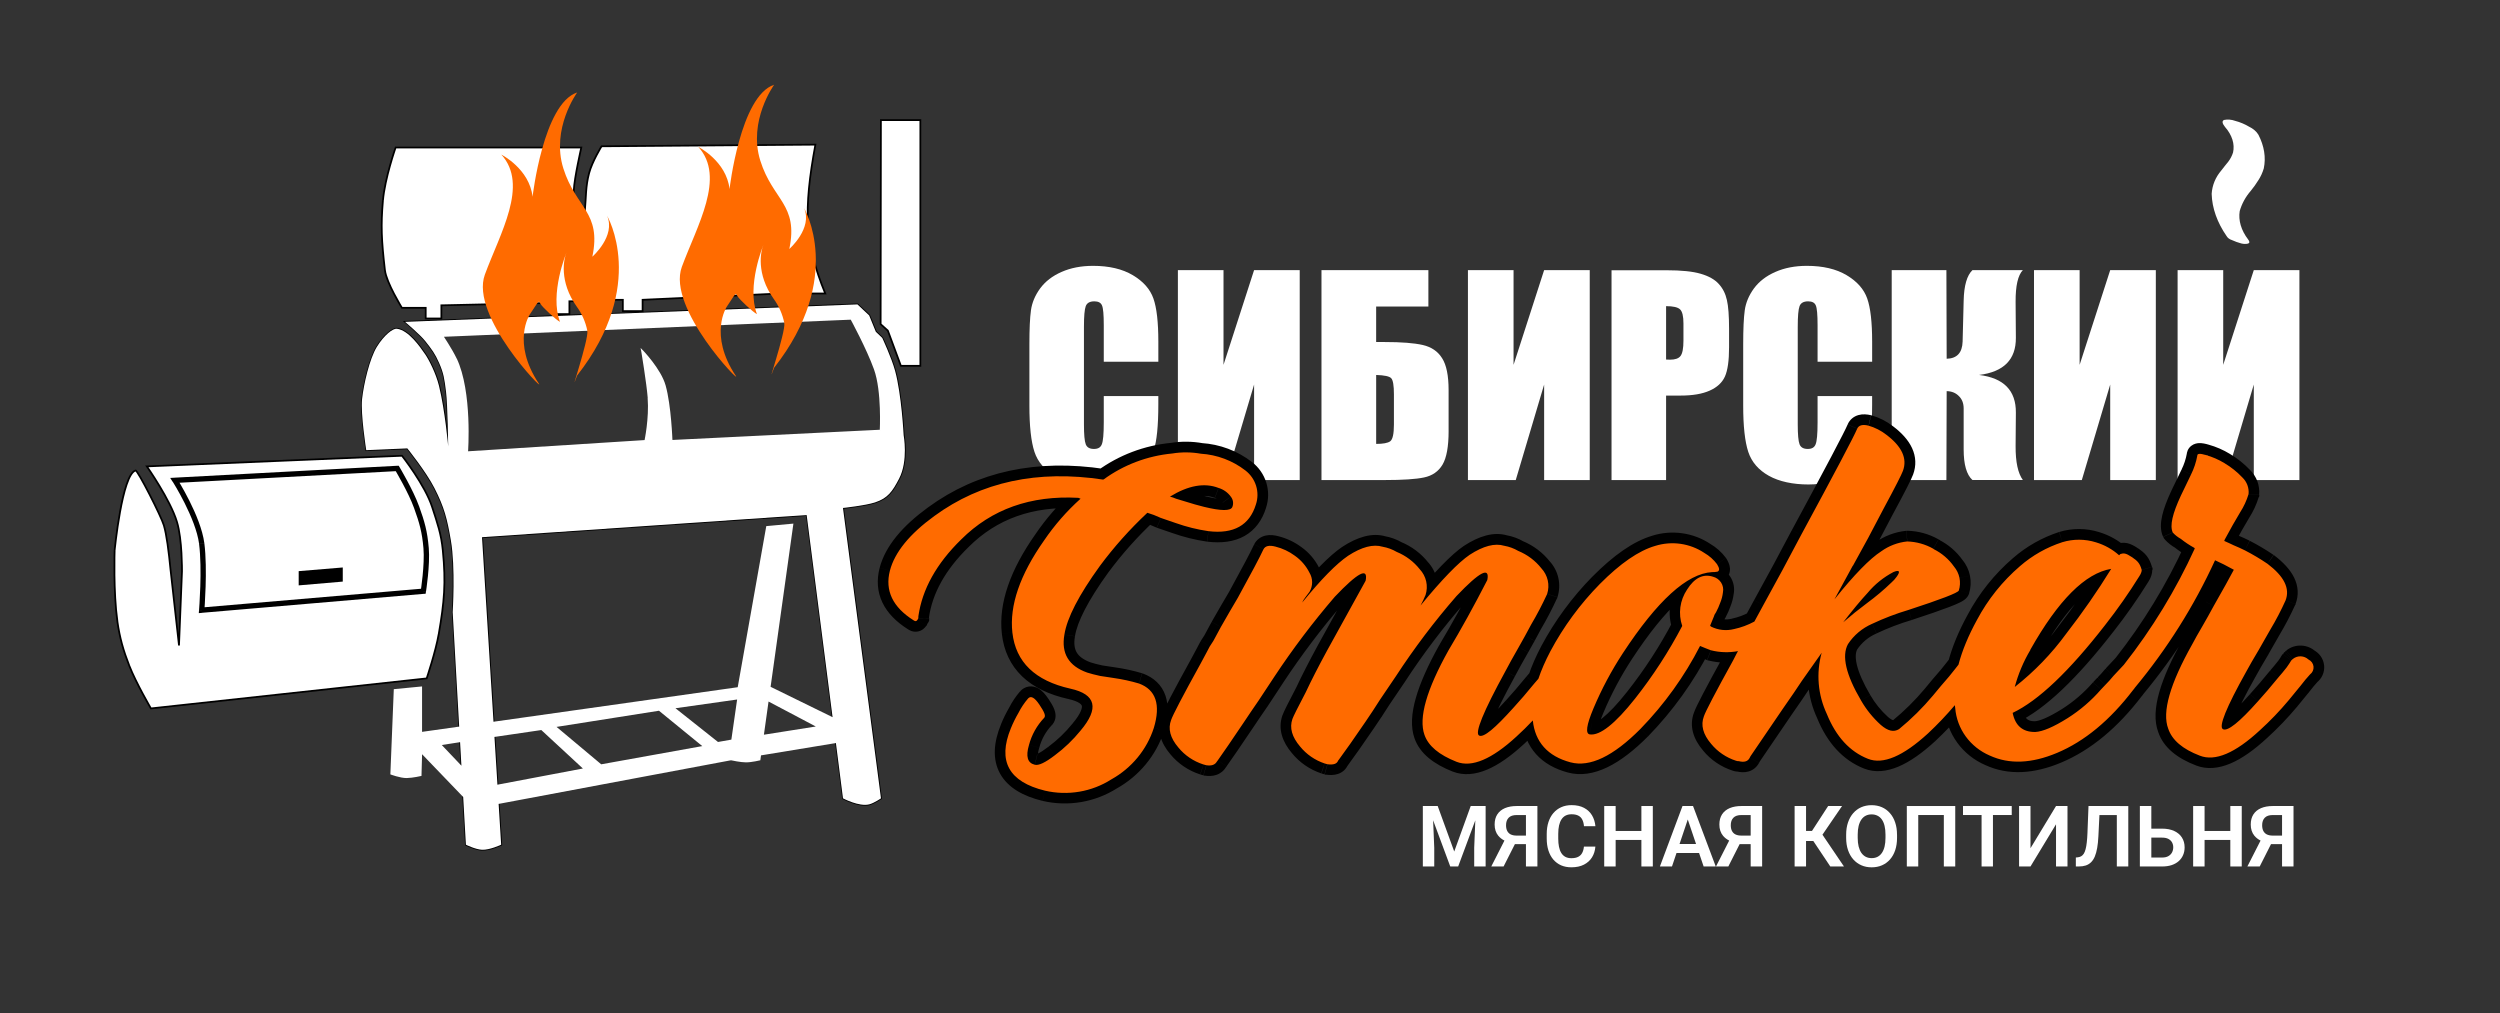 <?xml version="1.0" encoding="UTF-8"?> <svg xmlns="http://www.w3.org/2000/svg" xmlns:xlink="http://www.w3.org/1999/xlink" id="_Слой_1" data-name="Слой 1" viewBox="0 0 1411 572"><rect x="0" y="0" width="1411" height="572" fill="#333333" stroke="none"/><defs><style> .cls-1 { fill: #fff; } .cls-2, .cls-3 { fill: #ff6b00; } .cls-4 { clip-path: url(#clippath); } .cls-5 { fill: none; } .cls-3 { fill-rule: evenodd; } </style><clipPath id="clippath"><rect class="cls-5" width="1411" height="572"></rect></clipPath></defs><g class="cls-4"><path class="cls-1" d="m653.76,204.17h-30.79v-20.63c0-6-.34-9.73-1.02-11.19-.63-1.51-2.07-2.27-4.32-2.27-2.54,0-4.14.9-4.83,2.71-.68,1.8-1.02,5.71-1.02,11.7v55.01c0,5.75.34,9.51,1.02,11.26.68,1.76,2.22,2.63,4.61,2.63s3.78-.88,4.46-2.63c.73-1.76,1.1-5.88,1.1-12.36v-14.85h30.79v4.61c0,12.24-.88,20.92-2.63,26.04-1.71,5.12-5.53,9.61-11.48,13.46-5.9,3.85-13.19,5.78-21.87,5.78s-16.46-1.63-22.31-4.9c-5.85-3.27-9.73-7.78-11.63-13.53-1.9-5.8-2.85-14.51-2.85-26.11v-34.6c0-8.53.29-14.92.88-19.16.59-4.29,2.32-8.41,5.19-12.36,2.93-3.95,6.95-7.05,12.07-9.29,5.17-2.29,11.09-3.44,17.77-3.44,9.07,0,16.55,1.76,22.46,5.27,5.9,3.51,9.78,7.9,11.63,13.17,1.85,5.22,2.78,13.36,2.78,24.43v11.26Z"></path><polygon class="cls-1" points="733.56 270.95 707.81 270.95 707.81 217.04 691.79 270.95 664.8 270.95 664.8 152.45 690.55 152.45 690.55 205.92 707.81 152.45 733.56 152.45 733.56 270.95"></polygon><path class="cls-1" d="m786.73,239.64v-17.11c0-4.97-.51-8-1.54-9.07-.98-1.07-3.8-1.68-8.48-1.83v38.91c3.9,0,6.53-.49,7.9-1.46,1.41-1.02,2.12-4.17,2.12-9.44m30.87,3.58c0,8.83-1.15,15.17-3.44,19.02-2.29,3.85-5.78,6.27-10.46,7.24-4.63.98-12.04,1.46-22.24,1.46h-35.62v-118.49h60.34v20.55h-29.48v20.04h4.75c9.51,0,16.7.56,21.58,1.68,4.88,1.12,8.51,3.61,10.9,7.46,2.44,3.8,3.66,9.8,3.66,17.99v23.04Z"></path><polygon class="cls-1" points="897.25 270.95 871.51 270.95 871.51 217.04 855.49 270.95 828.5 270.95 828.5 152.45 854.25 152.45 854.25 205.92 871.51 152.45 897.25 152.45 897.25 270.95"></polygon><path class="cls-1" d="m940.34,172.79v30.14c.88.05,1.63.07,2.27.07,2.83,0,4.78-.68,5.85-2.05,1.12-1.41,1.68-4.32,1.68-8.7v-9.73c0-4.05-.63-6.68-1.9-7.9-1.27-1.22-3.9-1.83-7.9-1.83m-30.79-20.26h31.01c8.39,0,14.82.66,19.31,1.98,4.54,1.32,7.92,3.22,10.17,5.71,2.29,2.49,3.83,5.51,4.61,9.07.83,3.51,1.24,8.97,1.24,16.38v10.31c0,7.56-.78,13.07-2.34,16.53-1.56,3.46-4.44,6.12-8.63,7.97-4.15,1.85-9.58,2.78-16.31,2.78h-8.27v47.69h-30.79v-118.42Z"></path><path class="cls-1" d="m1056.63,204.17h-30.79v-20.63c0-6-.34-9.73-1.02-11.19-.63-1.51-2.07-2.27-4.32-2.27-2.53,0-4.14.9-4.83,2.71-.68,1.8-1.02,5.71-1.02,11.7v55.01c0,5.75.34,9.51,1.02,11.26.68,1.76,2.22,2.63,4.61,2.63s3.78-.88,4.46-2.63c.73-1.76,1.1-5.88,1.1-12.36v-14.85h30.79v4.61c0,12.24-.88,20.92-2.63,26.04-1.71,5.12-5.54,9.61-11.48,13.46-5.9,3.85-13.19,5.78-21.87,5.78s-16.46-1.63-22.31-4.9c-5.85-3.27-9.73-7.78-11.63-13.53-1.9-5.8-2.85-14.51-2.85-26.11v-34.6c0-8.53.29-14.92.88-19.16.59-4.29,2.32-8.41,5.19-12.36,2.93-3.95,6.95-7.05,12.07-9.29,5.17-2.29,11.09-3.44,17.78-3.44,9.07,0,16.55,1.76,22.45,5.27,5.9,3.51,9.78,7.9,11.63,13.17,1.85,5.22,2.78,13.36,2.78,24.43v11.26Z"></path><path class="cls-1" d="m1067.68,152.45h30.87l.15,50.03c5.8-.15,8.8-3.36,9-9.66l.59-23.11c.19-8.53,1.85-14.29,4.97-17.26h28.45c-2.78,2.88-4.14,8.83-4.1,17.85l.15,20.33c.1,12.29-6.83,19.29-20.77,20.99,13.95,1.71,20.87,8.8,20.77,21.28l-.15,18.87c-.05,8.97,1.32,15.36,4.1,19.16h-28.45c-3.32-2.97-4.97-8.73-4.97-17.26v-23.11c0-2.93-.9-5.27-2.71-7.02-1.76-1.8-4.05-2.73-6.88-2.78l-.15,50.18h-30.87v-118.49Z"></path><polygon class="cls-1" points="1216.75 270.95 1191 270.95 1191 217.04 1174.98 270.95 1147.99 270.95 1147.99 152.45 1173.74 152.45 1173.74 205.92 1191 152.45 1216.75 152.45 1216.75 270.95"></polygon><polygon class="cls-1" points="1297.79 270.95 1272.04 270.95 1272.04 217.04 1256.03 270.95 1229.04 270.95 1229.04 152.45 1254.78 152.45 1254.78 205.92 1272.04 152.45 1297.79 152.45 1297.79 270.95"></polygon><path d="m1151.9,366.85v-.14s-12,.1-12,.1v.14s12-.1,12-.1Zm-.77,2.85c7.75-13.75,15.2-24.06,22.28-31.15,7.11-7.11,13.5-10.63,19.14-11.57l-1.97-11.84c-9,1.5-17.55,6.81-25.66,14.92-8.14,8.14-16.2,19.46-24.25,33.74l10.45,5.89Zm35.34-51.79c-7.67,12.43-16.02,24.45-24.99,36.01l9.48,7.36c9.24-11.9,17.83-24.27,25.73-37.06l-10.21-6.3Zm-25.1,36.15c-7.91,10.85-17.31,20.58-27.94,28.93l7.42,9.43c11.49-9.03,21.66-19.56,30.22-31.3l-9.69-7.07Zm-18.44,35.21c1.81-6.76,4.55-13.26,8.14-19.31l-10.32-6.12c-4.15,6.99-7.31,14.5-9.41,22.33l11.59,3.1Zm-480.76-101.99l4.74,1.43,3.47-11.49-4.74-1.43-3.47,11.49Zm4.66,1.41c4.18,1.32,7.98,2.41,11.41,3.25l2.85-11.66c-3.11-.76-6.65-1.77-10.63-3.03l-3.63,11.44Zm11.42,3.25c4.9,1.19,9.14,1.91,12.47,1.93,1.65.01,3.48-.14,5.18-.73,1.76-.61,3.89-1.89,5.05-4.39l-10.89-5.04c.64-1.39,1.73-1.84,1.91-1.9.12-.04-.17.07-1.15.06-1.94-.02-5.11-.47-9.74-1.6l-2.83,11.66Zm22.79-3.39c.83-1.98,1.11-4.14.8-6.26l-11.88,1.71s0-.07.01-.09l11.07,4.64Zm.8-6.26c-.31-2.12-1.18-4.11-2.52-5.77l-9.33,7.54s-.02-.02-.02-.06l11.88-1.71Zm-2.33-5.52c-2.47-3.41-5.99-5.9-10.02-7.12l-3.47,11.49c1.55.47,2.87,1.41,3.77,2.66l9.72-7.03Zm-9.6-6.97c-10.34-3.99-21.5-1.49-32.72,5.39l6.28,10.23c9.45-5.8,16.58-6.57,22.12-4.43l4.32-11.2Zm-31.24,16.27l1.69.49,3.33-11.53-1.69-.49-3.33,11.53Zm1.16.31l1.88.74,4.39-11.17-1.88-.74-4.39,11.17Zm-43.92,29.53c-11.93,16.5-19.36,30.4-21.05,41.31l11.86,1.84c1.23-7.89,7.12-19.8,18.92-36.12l-9.72-7.03Zm-21.03,41.18c-1.11,6.28-.51,12.26,2.57,17.39,3.06,5.1,8.07,8.53,14.15,10.7l4.03-11.3c-4.33-1.55-6.67-3.54-7.89-5.57-1.2-2-1.8-4.86-1.04-9.13l-11.82-2.09Zm16.89,28.15c2.19.71,4.79,1.38,7.91,2.07l2.56-11.72c-2.89-.63-5.08-1.21-6.78-1.76l-3.69,11.42Zm8.29,2.14l7.63,1.16,1.8-11.86-7.64-1.16-1.8,11.86Zm7.69,1.17c4.55.65,9.04,1.63,13.43,2.93l3.4-11.51c-4.96-1.47-10.02-2.57-15.14-3.3l-1.7,11.88Zm13.05,2.8c3.36,1.25,4.92,3.01,5.64,5.18.84,2.5.88,6.48-.92,12.48l11.49,3.45c2.15-7.14,2.76-13.91.81-19.75-2.07-6.17-6.68-10.34-12.85-12.62l-4.17,11.25Zm4.75,17.55c-3.48,10.85-11.05,20.04-21.23,25.7l5.83,10.49c12.79-7.11,22.39-18.72,26.83-32.52l-11.42-3.67Zm-21.54,25.88c-4.79,3.04-10.17,5.11-15.81,6.07l2.01,11.83c7.21-1.23,14.09-3.87,20.24-7.78l-6.44-10.12Zm-15.81,6.07c-5.64.96-11.43.79-17-.5l-2.71,11.69c7.12,1.65,14.51,1.87,21.72.64l-2.01-11.83Zm-16.93-.49c-9.53-2.31-14.3-5.86-16.34-9.58-1.98-3.61-2.3-9.07,1.16-17.48l-11.1-4.56c-4.14,10.07-5.03,19.71-.58,27.82,4.4,8.01,13.08,12.81,24.03,15.47l2.83-11.66Zm-15.18-27.09c1.11-2.73,2.42-5.39,3.91-7.94l-10.36-6.06c-1.78,3.05-3.34,6.21-4.67,9.47l11.11,4.52Zm4.09-8.27c1.26-2.49,2.82-4.83,4.65-6.96l-9.09-7.84c-2.47,2.87-4.59,6.02-6.28,9.4l10.72,5.4Zm4.48-6.76c-.32.34-1.07.94-2.27,1.11-1.16.16-1.97-.2-2.24-.35-.23-.13-.16-.15.19.23.33.35.77.91,1.33,1.76l9.98-6.66c-1.45-2.18-3.32-4.52-5.71-5.84-1.33-.73-3.13-1.32-5.21-1.03-2.11.3-3.72,1.38-4.81,2.55l8.74,8.22Zm-2.99,2.75c.64.96,1.14,1.75,1.51,2.39.38.66.56,1.05.64,1.24.09.23-.07-.07-.06-.72,0-.36.06-.84.26-1.37.2-.54.49-1.03.85-1.44l9.01,7.93c2.85-3.24,1.79-7.05,1.14-8.74-.73-1.88-2-3.93-3.35-5.95l-9.98,6.66Zm3.34-.07c-4.83,5.08-8.29,11.27-10.05,18.02l11.61,3.04c1.25-4.76,3.7-9.16,7.14-12.79l-8.7-8.27Zm-10.01,17.85c-1.06,3.6-1.63,7.48-.6,10.97,1.21,4.11,4.31,6.7,8.2,7.64l2.8-11.67c-.23-.05-.09-.06.15.15.11.1.21.22.27.33.06.11.08.17.08.16-.01-.04-.09-.36-.03-1.11.06-.75.24-1.76.63-3.09l-11.51-3.38Zm7.31,18.53c3.26.96,6.46-.14,8.66-1.16,2.45-1.14,5.14-2.92,8.01-5.12l-7.3-9.52c-2.56,1.96-4.46,3.15-5.78,3.76-.65.3-1.01.39-1.11.41-.11.02.27-.08.92.11l-3.39,11.51Zm16.6-6.23c5.83-4.33,11.08-9.37,15.63-14.98l-9.32-7.56c-3.92,4.83-8.44,9.17-13.47,12.91l7.16,9.63Zm15.55-14.89c2.88-3.41,5.16-6.78,6.57-10.09,1.41-3.32,2.11-6.95,1.23-10.57-1.84-7.58-9.25-11.09-16.83-12.75l-2.58,11.72c6.89,1.51,7.67,3.55,7.74,3.86.08.33.16,1.23-.61,3.04-.77,1.82-2.25,4.16-4.7,7.05l9.17,7.74Zm-9-33.4c-9.27-2.08-15.86-5.44-20.3-9.73-4.35-4.2-7-9.65-7.8-16.72l-11.93,1.34c1.08,9.54,4.82,17.67,11.39,24.01,6.48,6.26,15.32,10.41,26.01,12.8l2.63-11.71Zm-28.09-26.45c-1.48-13.23,3.6-29.1,16.84-47.91l-9.81-6.91c-14.05,19.96-20.9,38.78-18.96,56.15l11.93-1.34Zm16.9-47.99c5.59-8.23,12.19-15.78,19.64-22.47l-8.02-8.93c-8.17,7.34-15.4,15.61-21.55,24.65l9.93,6.74Zm17.72-32.56l-1.32-.49-4.17,11.25,1.32.49,4.17-11.25Zm-3.09-.86c-28.38-1.51-52.13,6.8-70.61,25.24l8.47,8.49c15.79-15.75,36.08-23.11,61.49-21.75l.64-11.98Zm-70.56,25.19c-14.66,14.31-23.55,29.94-25.95,46.89l11.88,1.68c1.94-13.71,9.19-27.04,22.45-39.99l-8.38-8.59Zm-26.01,47.79v1s12.01-.1,12.01-.1v-1s-12.01.1-12.01.1Zm.68-1.81l-.51.97,10.65,5.54.51-.97-10.65-5.54Zm-.2.45c.26-.39,1.27-1.69,3.28-1.96,1.89-.26,3.08.62,3.24.74l-7.27,9.55c1.05.8,3.03,1.95,5.63,1.6,2.72-.37,4.35-2.13,5.15-3.35l-10.04-6.58Zm6.09-1.52c-5.3-3.33-8.42-6.77-10.03-10.12-1.55-3.25-1.92-6.93-.79-11.37l-11.62-2.97c-1.74,6.8-1.33,13.41,1.59,19.52,2.86,6,7.89,10.97,14.46,15.11l6.39-10.16Zm-10.82-21.46c2.23-8.47,9.29-17.68,22.8-27.51l-7.06-9.7c-14.47,10.53-24.1,21.81-27.35,34.16l11.61,3.05Zm22.82-27.52c24.96-18.25,55.11-24.88,90.97-19.45l1.8-11.86c-38.49-5.83-71.94,1.23-99.85,21.62l7.08,9.69Zm95.41-20.54c10.44-7.66,22.85-12.37,35.87-13.61l-1.14-11.95c-15.16,1.45-29.63,6.93-41.83,15.88l7.1,9.68Zm36.26-13.66c4.68-.76,9.45-.72,14.12.11l2.1-11.82c-5.99-1.07-12.13-1.11-18.14-.14l1.92,11.85Zm14.8.19c7.99.5,15.61,3.37,21.86,8.2l7.34-9.49c-8.17-6.31-18.09-10.03-28.45-10.68l-.75,11.98Zm21.87,8.2c1.92,1.48,3.31,3.48,4,5.72l11.46-3.55c-1.43-4.64-4.28-8.71-8.14-11.68l-7.33,9.5Zm4,5.72c.69,2.24.67,4.63-.08,6.86l11.38,3.8c1.54-4.61,1.59-9.57.16-14.2l-11.46,3.55Zm-.12,6.99c-1.45,4.71-3.75,7.49-6.61,9.1-2.99,1.68-7.38,2.52-13.72,1.76l-1.42,11.92c7.89.94,15.09.12,21.03-3.21,6.06-3.41,10.04-9,12.2-16.03l-11.47-3.53Zm-20.18,10.88c-5.88-.86-11.65-2.29-17.23-4.27l-4.01,11.31c6.32,2.24,12.86,3.86,19.51,4.83l1.73-11.88Zm-17.29-4.29l-8.49-2.91-3.89,11.35,8.49,2.91,3.89-11.35Zm-8.09-2.75l-3.97-1.69-4.69,11.04,3.97,1.69,4.69-11.04Zm-4.42-1.86l-3.68-1.23-3.79,11.38,3.68,1.23,3.79-11.38Zm-10.36.85l-.11.14,9.58,7.23.11-.14-9.58-7.23Zm.58-.62c-10.05,9.4-19.21,19.67-27.38,30.69l9.64,7.15c7.73-10.43,16.42-20.16,25.94-29.07l-8.2-8.76Zm406.42,45.28c-4.16,4.51-8.89,10.21-14.17,17.07l9.51,7.32c5.16-6.7,9.65-12.1,13.49-16.26l-8.82-8.14Zm-5.56,25.33l6.55-5.5-7.71-9.19-6.55,5.5,7.71,9.19Zm6.37-5.35l7.07-5.47-7.34-9.49-7.07,5.47,7.34,9.49Zm6.96-5.38c5.01-3.69,9.76-7.71,14.22-12.02l-8.33-8.63c-4.08,3.94-8.43,7.61-13.01,10.99l7.12,9.66Zm14-11.81c1.45-1.26,2.74-2.69,3.85-4.26l-9.79-6.95c-.56.79-1.22,1.52-1.96,2.17l7.89,9.04Zm3.81-4.2c.69-.94,1.4-2.05,1.88-3.24.28-.7,1.46-3.75-.52-6.69-2.18-3.23-5.75-2.96-6.61-2.87-1.32.14-2.59.58-3.61.99l4.52,11.12c.65-.26.71-.22.39-.18-.17.02-.77.07-1.57-.14-.89-.24-2.16-.85-3.08-2.21-.88-1.3-.96-2.59-.91-3.29.04-.67.21-1.1.25-1.19.07-.17.02.01-.44.64l9.7,7.06Zm-9.38-11.56c-6.29,3.29-11.86,7.78-16.39,13.19l9.21,7.7c3.51-4.2,7.84-7.69,12.75-10.26l-5.57-10.63Zm-14.19,1.86v-.21s-12,.1-12,.1v.21s12-.1,12-.1Zm-11.27-3.04l-10.4,19.07,10.54,5.75,10.4-19.07-10.54-5.74Zm-.45,25.7c11.14-13.9,19.42-22.24,24.99-25.83l-6.49-10.09c-7.37,4.74-16.7,14.48-27.86,28.41l9.36,7.5Zm25.26-26.01c3.42-2.47,7.47-4.01,11.73-4.46l-1.24-11.93c-6.33.66-12.37,2.96-17.51,6.67l7.03,9.73Zm10.94-4.43c4.2.12,8.29,1.25,11.91,3.3l5.91-10.44c-5.33-3.02-11.35-4.68-17.49-4.85l-.33,11.99Zm10.71,2.4l.26.25,8.32-8.65-.26-.25-8.32,8.65Zm1.75,1.3c3.71,1.84,6.87,4.55,9.2,7.87l9.82-6.89c-3.5-4.98-8.21-9.01-13.7-11.73l-5.33,10.75Zm9.53,8.29c.93,1.1,1.55,2.39,1.83,3.76l11.76-2.39c-.68-3.36-2.2-6.49-4.42-9.12l-9.17,7.74Zm1.83,3.77c.28,1.37.21,2.79-.22,4.13l11.45,3.6c1.03-3.27,1.21-6.75.53-10.11l-11.76,2.39Zm-.1,3.8c.4-1.07,1.01-1.68,1.18-1.86.13-.13.23-.21.29-.26.06-.05.1-.08.11-.09.02-.01-.03.02-.16.1-.13.07-.31.17-.55.29-1,.5-2.6,1.18-4.92,2.07-4.59,1.77-11.45,4.14-20.65,7.14l3.73,11.41c9.24-3.02,16.34-5.47,21.23-7.35,2.43-.93,4.44-1.78,5.94-2.53.74-.36,1.51-.79,2.2-1.26.34-.24.79-.57,1.23-1.01.38-.38,1.12-1.18,1.58-2.41l-11.23-4.24Zm-24.53,7.35c-7.32,2.18-14.46,4.9-21.35,8.15l5.12,10.85c6.34-2.99,12.92-5.5,19.66-7.51l-3.42-11.5Zm-21.19,8.08c-6.66,2.9-12.32,7.65-16.28,13.68l10.04,6.58c2.66-4.05,6.48-7.28,11.03-9.25l-4.79-11.01Zm-16.53,14.1c-2.76,5.07-2.87,11.03-1.45,17.15,1.42,6.13,4.5,13.02,8.95,20.6l10.35-6.08c-4.14-7.04-6.57-12.76-7.61-17.23-1.04-4.49-.56-7.13.29-8.69l-10.54-5.75Zm7.48,37.7c3.27,5.66,7.41,10.79,12.29,15.2l8.05-8.9c-3.95-3.57-7.3-7.72-9.94-12.29l-10.4,6Zm12.38,15.28c2.43,2.11,5.16,3.84,8.21,4.53,3.3.74,6.44.12,9.18-1.56l-6.28-10.22c-.17.1-.22.1-.18.1.05,0,.03,0-.1-.02-.35-.08-1.31-.44-2.97-1.89l-7.86,9.07Zm18.05,2.5c7.26-5.95,13.93-12.55,19.93-19.72l-9.2-7.7c-5.51,6.59-11.65,12.66-18.33,18.14l7.61,9.28Zm19.97-19.78c2.89-3.55,5.9-7.1,9.01-10.66l-9.03-7.9c-3.2,3.66-6.3,7.32-9.29,10.99l9.3,7.58Zm9.18-10.87l3.38-4.22-9.37-7.49-3.38,4.22,9.37,7.49Zm3.48-4.35c.64-.85,1.23-1.61,1.76-2.26l-9.32-7.56c-.62.77-1.3,1.64-2.02,2.59l9.58,7.23Zm2.9-4.51c1.94-7.38,5.21-15.34,9.91-23.9l-10.52-5.77c-5.06,9.23-8.76,18.11-11,26.63l11.61,3.05Zm9.95-23.97c5.75-10.83,13.51-20.52,22.89-28.6l-7.83-9.09c-10.5,9.04-19.2,19.91-25.66,32.06l10.6,5.63Zm22.92-28.62c6.33-5.51,13.76-9.71,21.82-12.34l-3.72-11.41c-9.58,3.12-18.42,8.12-25.98,14.7l7.88,9.05Zm21.71-12.3c5.04-1.53,10.45-1.51,15.48.08l3.61-11.45c-7.34-2.31-15.22-2.35-22.58-.12l3.49,11.48Zm15.54.1c4,1.21,7.67,3.27,10.75,6.01l7.99-8.95c-4.39-3.92-9.6-6.83-15.26-8.54l-3.48,11.48Zm18.86,5.9l.75-.71-8.24-8.72-.75.71,8.24,8.72Zm-1.8.72c.48-.13.49-.12.41-.11-.19.02-.45.02-.68-.03-.17-.04-.13-.06.21.11.35.17.89.48,1.7,1.03l6.65-9.99c-1.96-1.31-3.93-2.43-6.04-2.89-2.47-.53-4.42.02-5.4.29l3.15,11.58Zm1.63.99c1.5,1,1.93,1.44,2.15,1.72.17.22.46.66.89,2.15l11.53-3.34c-.64-2.2-1.46-4.27-2.94-6.18-1.44-1.85-3.2-3.15-4.94-4.32l-6.68,9.97Zm2.8,2.25c0-.61.17-.75-.04-.33-.06.12-.13.24-.18.32-.02.04-.04.06-.04.06,0,0,0,0,0-.01,0,0,0-.01.01-.02h0s0-.02,0-.02c0,0,0,0,0,0,0,0,0,0,0,0s0,0,4.88,3.49q4.88,3.49,4.88,3.49s0,0,0,0c0,0,0,0,0,0,0,0,0,0,0,0,0,0,0-.01.01-.02.01-.01.02-.03.04-.05.02-.04.06-.08.09-.14.07-.11.16-.24.27-.41.2-.33.47-.79.75-1.34.46-.93,1.3-2.84,1.28-5.1l-12,.1Zm-.43.31c-5.8,9.34-12.12,18.36-18.93,27.02l9.43,7.42c7.08-9.01,13.66-18.39,19.69-28.11l-10.19-6.33Zm-18.96,27.05c-20.22,26.06-36.9,41.6-50.03,47.84l5.15,10.84c15.84-7.52,33.96-25.03,54.36-51.32l-9.48-7.36Zm-53.34,54.43c.9,4.52,2.83,8.63,6.28,11.56,3.49,2.96,7.84,4.11,12.41,4.06l-.14-12c-2.47.03-3.76-.58-4.52-1.22-.79-.67-1.72-2-2.27-4.75l-11.77,2.35Zm18.94,15.61c5.9-.31,13.13-3.7,21.14-8.72l-6.37-10.17c-7.9,4.95-12.84,6.77-15.4,6.9l.64,11.98Zm21.16-8.74c7.55-4.78,14.35-10.62,20.18-17.34l-9.07-7.86c-5.05,5.83-10.96,10.91-17.53,15.07l6.42,10.14Zm20-17.14l2.36-2.49-8.71-8.26-2.36,2.49,8.71,8.26Zm2.09-2.22c.78-.72,1.74-1.77,2.72-2.85l-8.86-8.09c-1.13,1.24-1.69,1.84-2.01,2.13l8.16,8.8Zm2.83-2.98l2.36-2.74-9.1-7.83-2.36,2.74,9.09,7.83Zm2.17-2.53c2.54-2.68,4.35-4.63,5.42-5.78l-8.79-8.17c-1.06,1.14-2.84,3.06-5.34,5.7l8.72,8.25Zm5.43-5.8h0s-8.82-8.14-8.82-8.14h0s8.82,8.14,8.82,8.14Zm-.02.02h0s-8.78-8.19-8.78-8.19h0s8.78,8.19,8.78,8.19Zm.01-.01c.17-.19.33-.35.46-.5l-8.79-8.17c-.14.15-.29.31-.46.5l8.79,8.17Zm.78-.87c16.23-20.64,29.92-43.09,40.78-66.89l-10.92-4.98c-10.46,22.93-23.65,44.56-39.3,64.46l9.43,7.42Zm35.32-69.38q-.05-6-.04-6h.09s.07,0,.1,0c.07,0,.14,0,.21.01.15,0,.32.03.52.06.36.06.93.18,1.58.49.67.32,1.55.9,2.25,1.92.73,1.06,1.02,2.21,1.03,3.23l-12,.1c0,1.14.33,2.39,1.11,3.52.75,1.08,1.69,1.71,2.43,2.06.71.34,1.35.48,1.76.54.22.03.41.05.58.06.08,0,.16,0,.23.01.04,0,.07,0,.1,0h.09s0,0-.04-6m2.64-5.5c-2.42-1.34-4.72-2.87-6.87-4.58l-7.47,9.39c2.68,2.13,5.54,4.04,8.54,5.69l5.8-10.51Zm-7.71-5.14c-1.12-.62-2.12-1.41-2.96-2.33l-8.87,8.08c1.74,1.91,3.78,3.52,6.04,4.76l5.79-10.51Zm-1.94-.78c-.08-.18-.42-1.3.26-4.29.65-2.85,2.03-6.63,4.29-11.49l-10.89-5.04c-2.4,5.17-4.18,9.83-5.1,13.88-.89,3.91-1.18,8.17.53,11.92l10.92-4.98Zm4.5-15.68l2.88-5.97-10.81-5.22-2.88,5.97,10.81,5.22Zm2.89-5.99l2.85-5.93-10.82-5.19-2.85,5.93,10.82,5.19Zm2.81-5.85c1.96-3.92,3.34-8.1,4.11-12.4l-11.81-2.12c-.57,3.17-1.59,6.26-3.04,9.16l10.74,5.36Zm4.21-13.51c0,.55-.09,1.28-.44,2.08-.36.82-.92,1.51-1.56,2.02-1.18.93-2.31,1-2.48,1.01-.26.02-.28-.02.06.04.31.06.77.17,1.42.36l3.43-11.5c-1.67-.5-3.72-.99-5.62-.88-.96.06-2.67.3-4.25,1.54-1.88,1.48-2.59,3.59-2.57,5.42l12-.1Zm-2.89,5.54c3.21.89,6.26,2.23,9.08,3.95l6.26-10.24c-3.77-2.31-7.85-4.08-12.11-5.27l-3.23,11.56Zm9.15,3.99c3.26,1.94,6.23,4.31,8.81,7.05l8.73-8.24c-3.35-3.55-7.2-6.63-11.41-9.13l-6.13,10.32Zm9.01,7.25c.61.59,1.08,1.3,1.36,2.07l11.25-4.19c-.92-2.47-2.39-4.7-4.28-6.52l-8.32,8.64Zm1.36,2.07c.29.77.39,1.58.31,2.39l11.94,1.15c.25-2.62-.09-5.27-1.01-7.74l-11.25,4.19Zm.54,1.24c-.93,3.09-2.29,6.04-4.05,8.77l10.09,6.5c2.36-3.67,4.2-7.64,5.46-11.81l-11.49-3.46Zm-4.19,9l-2.1,3.6,10.37,6.04,2.1-3.6-10.37-6.04Zm-2.1,3.6l-2.1,3.6,10.37,6.04,2.1-3.6-10.37-6.04Zm-2.17,3.73l-4.23,7.7,10.52,5.77,4.23-7.7-10.52-5.77Zm-4.02,7.36c-.6.94-1.05,1.98-1.31,3.07l11.66,2.85c-.05.2-.13.38-.23.55l-10.11-6.46Zm2.07,9.97l2.69,1.2,4.89-10.96-2.69-1.2-4.89,10.96Zm2.57,1.14l2.61,1.23,5.12-10.85-2.61-1.23-5.12,10.85Zm2.9,1.36c2.15.88,4.11,1.8,6.01,2.73l5.26-10.79c-2.01-.98-4.23-2.03-6.72-3.05l-4.55,11.11Zm5.89,2.67c4.19,2.16,8.24,4.57,12.13,7.2l6.73-9.93c-4.29-2.9-8.75-5.55-13.36-7.93l-5.5,10.66Zm11.88,7.02c4.31,3.26,6.71,6.07,7.83,8.34,1.01,2.04,1.04,3.69.37,5.42l11.2,4.32c1.95-5.07,1.58-10.21-.81-15.06-2.28-4.61-6.29-8.76-11.34-12.59l-7.24,9.57Zm8.33,13.45c-2.44,5.4-5.19,10.66-8.23,15.76l10.3,6.16c3.28-5.49,6.24-11.16,8.87-16.98l-10.94-4.94Zm-8.29,15.86l-3.11,5.44,10.42,5.96,3.11-5.44-10.42-5.96Zm-3.12,5.45l-3.4,5.98,10.43,5.93,3.4-5.98-10.43-5.93Zm-3.33,5.87c-2.97,4.97-5.38,9.11-7.15,12.41l10.58,5.67c1.63-3.03,3.91-6.96,6.88-11.93l-10.3-6.15Zm-7.1,12.31c-5.76,10.31-9.88,18.43-12.23,24.24-1.15,2.85-2.03,5.51-2.36,7.77-.16,1.1-.26,2.57.1,4.09.4,1.66,1.48,3.76,3.87,4.93l5.26-10.78c1.72.84,2.36,2.32,2.54,3.06.14.59.04.84.1.42.11-.79.55-2.38,1.6-4.98,2.06-5.09,5.87-12.68,11.58-22.89l-10.48-5.85Zm-10.61,41.03c3.04,1.48,6.03.59,7.71-.13,1.87-.8,3.75-2.08,5.57-3.53,3.68-2.94,8.2-7.49,13.5-13.45l-8.97-7.97c-5.16,5.81-9.15,9.75-12.02,12.05-1.46,1.17-2.37,1.69-2.8,1.88-.62.27.56-.46,2.27.38l-5.26,10.78Zm26.73-17.06c3.58-3.93,7.49-8.5,11.73-13.71l-9.31-7.57c-4.13,5.08-7.9,9.48-11.29,13.2l8.87,8.08Zm11.61-13.57c1.55-1.79,3.23-3.73,4.95-5.99l-9.54-7.28c-1.47,1.92-2.91,3.6-4.48,5.41l9.07,7.85Zm4.93-5.96c.7-.9,1.34-1.85,1.94-2.82l-10.26-6.22c-.36.59-.75,1.16-1.18,1.72l9.5,7.33Zm2.14-3.19c.14-.27.3-.52.48-.77l-9.61-7.19c-.58.78-1.1,1.61-1.54,2.47l10.67,5.49Zm-.09-.11l.51-.51-8.46-8.51-.51.51,8.46,8.51Zm.2-.22l.55-.47-7.83-9.09-.55.47,7.83,9.09Zm.32-.28c.11-.09.28-.15.46-.14l.55-11.99c-3.02-.14-5.99.8-8.39,2.66l7.38,9.47Zm.46-.14c.18,0,.34.08.43.17l8.23-8.74c-2.21-2.08-5.09-3.28-8.11-3.42l-.55,11.99Zm2.02,1.24c-.14-.06-.27-.17-.38-.31l9.73-7.02c-1.11-1.54-2.59-2.75-4.3-3.55l-5.05,10.88Zm-.38-.31c-.11-.15-.18-.33-.2-.54l11.93-1.24c-.2-1.9-.89-3.7-2-5.24l-9.73,7.02Zm-.2-.54c-.02-.21.01-.41.09-.59l10.96,4.89c.78-1.74,1.08-3.65.89-5.55l-11.93,1.24Zm.09-.59c.08-.18.2-.32.33-.41l7.12,9.66c1.52-1.12,2.73-2.62,3.51-4.35l-10.96-4.89Zm-.71.56c-.49.59-1.32,1.55-2.48,2.84l8.93,8.02c1.23-1.38,2.15-2.44,2.75-3.15l-9.2-7.71Zm-2.71,3.12l-2.87,3.61,9.39,7.47,2.87-3.61-9.39-7.47Zm-2.8,3.52l-.87,1.05,9.26,7.63.87-1.05-9.26-7.63Zm-.87,1.05c-2.11,2.56-4.02,4.88-5.71,6.98l9.35,7.53c1.64-2.03,3.5-4.29,5.62-6.87l-9.26-7.64Zm-5.64,6.89c-4.83,5.79-10.07,11.25-15.67,16.34l8.07,8.88c6.01-5.46,11.63-11.32,16.82-17.53l-9.21-7.69Zm-15.72,16.38c-6.72,6.23-12.46,10.16-17.22,12.17-4.69,1.99-7.99,1.95-10.43,1l-4.37,11.18c6.2,2.42,12.86,1.68,19.47-1.12,6.54-2.77,13.45-7.71,20.69-14.42l-8.16-8.8Zm-27.68,13.15c-8.97-3.43-12.94-7.51-14.29-11.52l-11.37,3.85c3,8.86,10.86,14.86,21.38,18.88l4.28-11.21Zm-14.37-11.74c-1.12-2.9-1.25-7.71.87-15.18,2.09-7.34,6.14-16.49,12.36-27.53l-10.46-5.89c-6.45,11.46-11,21.53-13.45,30.13-2.41,8.47-3.02,16.31-.53,22.76l11.2-4.3Zm13.33-42.87c1.3-2.5,3.16-5.78,5.57-9.9l-10.36-6.06c-2.44,4.16-4.41,7.64-5.85,10.4l10.64,5.55Zm5.61-9.96l3.11-5.47-10.44-5.93-3.11,5.47,10.43,5.93Zm3.15-5.55l3.14-5.72-10.52-5.77-3.14,5.72,10.52,5.78Zm3.09-5.64c5.39-9.44,9.23-16.35,11.55-20.77l-10.62-5.59c-2.22,4.22-5.98,10.99-11.35,20.41l10.42,5.95Zm9.14-28.81c-4.17-2.31-7.89-4.21-11.1-5.61l-4.8,11c2.74,1.2,6.1,2.9,10.1,5.12l5.81-10.5Zm-18.96-2.61c-11.61,25.36-26.57,49.12-44.5,70.69l9.23,7.67c18.6-22.38,34.12-47.04,46.18-73.36l-10.91-5Zm-45.04,71.46s.02-.03.03-.03l8.62,8.35c.64-.66,1.2-1.39,1.67-2.18l-10.32-6.13Zm-.43.5c-12.68,16.6-26.23,27.69-40.57,33.72l4.65,11.06c16.74-7.04,31.86-19.69,45.46-37.5l-9.54-7.28Zm-40.57,33.72c-13.3,5.59-24.14,5.73-33.14,1.6l-5.01,10.9c12.89,5.92,27.36,5.05,42.8-1.44l-4.65-11.06Zm-33.29,1.53c-4.44-1.9-8.26-4.93-11.05-8.76l-9.7,7.07c4.08,5.6,9.62,9.99,16.03,12.72l4.71-11.04Zm-11.05-8.76c-2.79-3.83-4.46-8.31-4.83-12.97l-11.96.97c.56,6.88,3.02,13.47,7.1,19.06l9.7-7.07Zm-4.88-13.33c-.07-.49-.13-.98-.19-1.48l-11.93,1.3c.07.63.15,1.26.24,1.88l11.88-1.7Zm-10.73-4.71c-4.58,5.41-9.47,10.56-14.66,15.41l8.2,8.76c5.53-5.18,10.74-10.66,15.62-16.43l-9.16-7.75Zm-14.61,15.37c-6.81,6.24-12.58,10.17-17.35,12.19-4.71,1.99-7.95,1.93-10.28,1.01l-4.43,11.15c6.16,2.45,12.81,1.68,19.4-1.11,6.53-2.76,13.47-7.69,20.78-14.4l-8.11-8.85Zm-27.64,13.2c-8.36-3.31-15.08-10.26-19.85-21.94l-11.11,4.53c5.67,13.89,14.41,23.77,26.55,28.57l4.41-11.16Zm-19.97-22.23c-4.47-9.55-5.38-20.32-2.58-30.44l-11.56-3.21c-3.57,12.89-2.41,26.61,3.28,38.74l10.86-5.09Zm-13.26-35.5l-11.2,15.89,9.81,6.91,11.2-15.89-9.81-6.91Zm-11.31,16.06c-2.56,3.91-6.14,9.16-10.76,15.77l9.83,6.88c4.65-6.65,8.32-12.02,10.97-16.08l-10.04-6.57Zm-10.8,15.83c-9.03,13.26-15.07,22.12-18.11,26.59l9.92,6.75c3.04-4.47,9.08-13.33,18.11-26.59l-9.92-6.76Zm-18.47,27.2l-.51.97,10.65,5.54.51-.97-10.65-5.54Zm-.49.93c.06-.11.2-.33.48-.56.28-.24.58-.38.82-.45.22-.07.31-.05.21-.05-.11,0-.37-.03-.8-.14l-2.95,11.63c2.08.53,4.52.78,6.95.07,2.66-.79,4.67-2.56,5.9-4.88l-10.61-5.61Zm-.98-1.39c.2,0,.41.02.6.09l-3.95,11.33c1.21.42,2.48.61,3.76.57l-.42-11.99Zm.46.04c-4.44-1.42-8.34-4.08-11.23-7.61l-9.29,7.6c4.38,5.35,10.24,9.32,16.86,11.44l3.66-11.43Zm-11.31-7.71c-3.75-4.39-3.89-7.31-3.05-9.53l-11.21-4.27c-2.93,7.7-.35,15.16,5.13,21.58l9.13-7.79Zm-2.95-9.79s0,0,0-.02c0-.01.01-.03.02-.05.01-.04.04-.1.07-.17.06-.15.14-.34.24-.58.21-.49.51-1.12.89-1.91.76-1.57,1.82-3.66,3.18-6.28,2.73-5.24,6.64-12.47,11.75-21.7l-10.5-5.8c-5.12,9.27-9.08,16.59-11.88,21.95-2.67,5.11-4.55,8.93-5.17,10.83l11.41,3.73Zm16.24-30.87l1.84-3.6-10.68-5.46-1.84,3.6,10.68,5.46Zm1.74-3.41l.8-1.44-10.48-5.85-.8,1.44,10.48,5.84Zm-5.54-10.26c-4.21.79-8.58.65-12.76-.41l-2.95,11.63c5.88,1.49,12,1.67,17.91.57l-2.2-11.8Zm-12.07-.18l-3.16-1.23-4.35,11.19,3.16,1.23,4.35-11.19Zm-3.05-1.18l-2.91-1.2-4.56,11.1,2.91,1.2,4.56-11.1Zm-10.53,1.62c-8.52,16.62-19.52,31.92-32.63,45.41l8.6,8.37c13.94-14.33,25.63-30.61,34.71-48.29l-10.68-5.48Zm-32.59,45.36c-15.21,15.3-26.15,19.26-33.64,17.27l-3.08,11.6c14.35,3.81,29.71-4.79,45.23-20.41l-8.51-8.46Zm-33.64,17.27c-5.59-1.49-9.49-3.86-12.09-6.78-2.58-2.88-4.25-6.69-4.77-11.68l-11.94,1.22c.73,7.12,3.24,13.42,7.76,18.46,4.49,5.02,10.62,8.41,17.94,10.37l3.09-11.59Zm-27.19-21.96c-2.82,2.99-5.76,5.88-8.8,8.66l8.09,8.86c3.27-2.98,6.42-6.08,9.44-9.29l-8.73-8.23Zm-8.83,8.68c-6.75,6.23-12.5,10.16-17.27,12.17-4.7,1.99-8,1.95-10.41,1l-4.38,11.17c6.19,2.43,12.85,1.68,19.47-1.12,6.55-2.77,13.46-7.7,20.73-14.41l-8.14-8.82Zm-27.67,13.18c-9.25-3.64-13.29-7.77-14.62-11.58l-11.33,3.95c3.03,8.69,11.02,14.65,21.56,18.8l4.4-11.16Zm-14.64-11.63c-1.09-3.05-1.15-7.97.97-15.43,2.09-7.35,6.11-16.46,12.23-27.42l-10.48-5.85c-6.36,11.38-10.85,21.4-13.29,29.99-2.41,8.47-3.04,16.28-.73,22.76l11.3-4.04Zm13.1-42.7c7.02-11.7,14.37-25.02,22.04-39.93l-10.67-5.49c-7.58,14.73-14.8,27.81-21.66,39.25l10.29,6.18Zm22.59-41.52c.24-1.22.41-2.58.33-3.92-.08-1.24-.41-3.3-1.99-5.05-1.82-2.03-4.23-2.5-6.08-2.35-1.64.13-3.08.74-4.11,1.28-2.12,1.1-4.48,2.93-6.93,5.11-2.53,2.25-5.48,5.15-8.82,8.66l8.69,8.27c3.21-3.38,5.9-6.01,8.1-7.96,2.27-2.01,3.73-3.04,4.5-3.44.41-.21.2-.02-.46.03-.86.07-2.51-.15-3.8-1.58-.53-.6-.8-1.19-.92-1.57-.12-.38-.14-.63-.15-.69,0-.07.01.17-.13.89l11.78,2.31Zm-27.79,3.93c-12.63,14.51-24.22,29.84-34.7,45.9l10.05,6.56c10.17-15.6,21.43-30.49,33.7-44.58l-9.05-7.88Zm-34.64,45.82l-8.91,13.15,9.93,6.73,8.91-13.15-9.93-6.73Zm-8.98,13.26l-4.16,6.45,10.08,6.51,4.16-6.45-10.08-6.51Zm-4.1,6.36l-4.17,6.2,9.96,6.69,4.16-6.2-9.96-6.69Zm-4.14,6.16c-6.44,9.42-11.34,16.4-14.72,20.96l9.64,7.15c3.53-4.76,8.53-11.89,14.99-21.34l-9.91-6.77Zm-14.69,20.92l-.54.72,9.58,7.23.54-.72-9.58-7.23Zm-1.38,2.24c.14-.36.39-.79.79-1.15.38-.36.74-.51.93-.57.16-.05.16-.02-.09-.01-.24,0-.65,0-1.23-.09l-1.67,11.88c2.1.3,4.51.36,6.77-.39,2.56-.85,4.72-2.69,5.76-5.48l-11.25-4.18Zm1.21-1.66l-1.58-.45-3.31,11.54,1.58.45,3.31-11.53Zm-1.32-.37c-4.37-1.47-8.2-4.12-11.05-7.63l-9.31,7.57c4.3,5.29,10.04,9.24,16.53,11.43l3.83-11.37Zm-11.14-7.74c-3.79-4.44-4.02-7.44-3.24-9.69l-11.34-3.93c-2.66,7.66,0,15.03,5.45,21.41l9.13-7.79Zm-3.23-9.71s.03-.07.13-.31c.09-.22.22-.51.39-.88.34-.74.82-1.72,1.43-2.95,1.23-2.46,2.96-5.83,5.22-10.12l-10.62-5.58c-2.27,4.32-4.05,7.78-5.33,10.35-1.2,2.41-2.16,4.42-2.57,5.61l11.35,3.89Zm7.3-14.51c3.03-6.48,6.95-14.15,11.78-23.03l-10.54-5.73c-4.9,9.02-8.94,16.91-12.1,23.67l10.87,5.09Zm11.76-22.99l21.85-39.59-10.51-5.8-21.85,39.59,10.51,5.8Zm22.49-41.33c.24-1.22.41-2.58.33-3.92-.08-1.24-.41-3.3-1.99-5.05-1.82-2.03-4.23-2.5-6.08-2.35-1.64.13-3.08.74-4.11,1.28-2.12,1.1-4.48,2.93-6.93,5.11-2.53,2.25-5.48,5.15-8.82,8.66l8.69,8.27c3.21-3.38,5.9-6.01,8.1-7.96,2.27-2.01,3.73-3.04,4.5-3.44.41-.21.2-.02-.46.03-.86.07-2.51-.15-3.8-1.58-.53-.6-.8-1.19-.92-1.57-.12-.38-.14-.63-.15-.69,0-.07.01.17-.13.88l11.78,2.32Zm-27.81,3.96c-12.52,14.56-24.09,29.87-34.65,45.84l10.01,6.62c10.28-15.55,21.55-30.46,33.74-44.64l-9.1-7.82Zm-34.65,45.85l-8.8,13.33,10.02,6.61,8.8-13.33-10.01-6.61Zm-8.74,13.24l-4.42,6.45,9.9,6.78,4.42-6.45-9.9-6.78Zm-4.45,6.49l-4.16,6.2,9.96,6.69,4.16-6.2-9.96-6.69Zm-4.17,6.2c-6.42,9.59-11.25,16.57-14.4,21.02l9.79,6.93c3.23-4.56,8.11-11.63,14.58-21.28l-9.97-6.68Zm-14.29,20.88l-.54.72,9.58,7.23.54-.72-9.58-7.23Zm-.96,1.36c.08-.14.22-.33.45-.51.22-.18.44-.28.57-.33.12-.04.14-.02-.02-.02-.16,0-.44,0-.87-.07l-1.9,11.85c2.06.33,4.36.37,6.59-.37,2.4-.8,4.35-2.38,5.61-4.6l-10.42-5.95Zm.8-.78l-1.62-.45-3.24,11.55,1.62.45,3.24-11.55Zm-1.4-.39c-4.44-1.42-8.34-4.08-11.23-7.61l-9.29,7.6c4.38,5.35,10.24,9.32,16.86,11.44l3.66-11.43Zm-11.31-7.71c-3.75-4.39-3.89-7.3-3.05-9.52l-11.21-4.27c-2.93,7.7-.35,15.16,5.13,21.59l9.13-7.79Zm-2.95-9.79s0,0,0-.01c0-.01.01-.03.02-.05.02-.04.04-.1.07-.17.06-.15.14-.34.25-.58.21-.49.51-1.12.89-1.9.76-1.57,1.82-3.66,3.19-6.28,2.73-5.23,6.64-12.47,11.74-21.7l-10.5-5.8c-5.12,9.27-9.08,16.59-11.88,21.95-2.67,5.11-4.55,8.93-5.17,10.83l11.41,3.73Zm16.19-30.76l3.61-6.73-10.57-5.67-3.61,6.73,10.58,5.67Zm3.63-6.77l1.55-2.95-10.62-5.59-1.55,2.95,10.62,5.59Zm1.28-2.48l2.1-3.24-10.07-6.52-2.1,3.24,10.07,6.52Zm2.31-3.6c1.76-3.18,3.16-5.82,4.21-7.8l-10.61-5.61c-1.04,1.98-2.39,4.52-4.1,7.6l10.5,5.81Zm4.12-7.64c3.65-6.41,6.85-11.92,9.59-16.53l-10.31-6.14c-2.8,4.7-6.03,10.28-9.71,16.73l10.43,5.94Zm9.7-16.71c7.61-13.85,12.53-23.14,14.63-27.69l-10.89-5.03c-1.89,4.09-6.59,13-14.25,26.94l10.52,5.78Zm14.48-27.4c-.12.23-.35.54-.71.8-.35.26-.66.36-.82.39-.13.03-.09,0,.19.02.28.02.71.09,1.33.25l3.09-11.6c-2.2-.59-4.72-.94-7.19-.39-2.77.61-5.11,2.28-6.5,4.91l10.61,5.61Zm.09,1.49c3.17.79,6.14,2.19,8.74,4.11l7.13-9.65c-3.87-2.86-8.28-4.94-12.97-6.11l-2.9,11.64Zm8.85,4.19c2.71,1.91,4.89,4.44,6.34,7.35l10.74-5.36c-2.35-4.71-5.85-8.76-10.17-11.8l-6.91,9.81Zm6.57,7.76c.43.71.65,1.51.66,2.32l12-.1c-.03-2.97-.85-5.87-2.38-8.41l-10.28,6.19Zm.66,2.32c0,.81-.2,1.61-.62,2.33l10.38,6.02c1.49-2.56,2.26-5.48,2.24-8.45l-12,.1Zm-.23,1.73l-2.36,3.14,9.59,7.21,2.36-3.14-9.59-7.21Zm-2.45,3.26l-1.05,1.48,9.78,6.96,1.05-1.48-9.78-6.96Zm-1.47,2.17l-.79,1.51,10.62,5.58.79-1.51-10.62-5.58Zm9.17,8.09c10.59-13.01,18.77-21.23,24.65-25.23l-6.76-9.92c-7.4,5.04-16.49,14.42-27.2,27.57l9.31,7.57Zm24.54-25.16c7.18-4.66,11.74-5.22,14.49-4.39l3.48-11.48c-7.84-2.38-16.27.46-24.51,5.81l6.54,10.06Zm15.19-4.22c2.11.37,4.13,1.11,5.96,2.18l6.06-10.36c-3.06-1.79-6.43-3.02-9.93-3.64l-2.08,11.82Zm6.71,2.55c4.19,1.72,7.83,4.46,10.59,7.95l9.42-7.43c-4.05-5.13-9.38-9.13-15.46-11.62l-4.55,11.1Zm10.91,8.33c1.08,1.16,1.82,2.56,2.16,4.06l11.71-2.64c-.81-3.6-2.57-6.91-5.09-9.61l-8.78,8.18Zm2.16,4.06c.34,1.5.27,3.06-.21,4.53l11.42,3.68c1.13-3.51,1.3-7.25.49-10.85l-11.71,2.64Zm-.04,4.09c-.76,1.84-1.61,3.63-2.56,5.38l10.53,5.75c1.16-2.13,2.21-4.32,3.13-6.56l-11.1-4.56Zm7.34,12.06c12.11-14.76,20.88-23.67,26.47-27.48l-6.75-9.92c-7.19,4.89-16.91,15.07-29,29.79l9.28,7.61Zm26.37-27.41c7.18-4.66,11.74-5.22,14.49-4.39l3.48-11.48c-7.83-2.38-16.27.46-24.51,5.81l6.54,10.06Zm15.19-4.22c2.11.37,4.13,1.11,5.96,2.18l6.06-10.36c-3.06-1.79-6.43-3.02-9.93-3.64l-2.08,11.82Zm6.71,2.55c4.19,1.72,7.83,4.46,10.59,7.95l9.42-7.43c-4.05-5.13-9.38-9.13-15.46-11.62l-4.55,11.1Zm10.91,8.33c1.08,1.16,1.82,2.56,2.16,4.06l11.71-2.64c-.81-3.6-2.57-6.91-5.09-9.61l-8.78,8.18Zm2.16,4.06c.34,1.5.27,3.06-.21,4.53l11.42,3.68c1.13-3.51,1.3-7.25.49-10.85l-11.71,2.64Zm.05,3.87c-2.64,5.75-5.58,11.37-8.81,16.83l10.33,6.1c3.44-5.82,6.57-11.8,9.38-17.93l-10.91-5.01Zm-8.92,17.04l-3.36,6.23,10.56,5.7,3.36-6.23-10.56-5.7Zm-3.31,6.14l-3.61,6.44,10.47,5.87,3.61-6.44-10.47-5.87Zm-3.58,6.39c-3.17,5.52-5.7,10.12-7.66,13.84l10.62,5.59c1.87-3.56,4.33-8.03,7.44-13.45l-10.41-5.98Zm-7.61,13.75c-6.27,11.47-10.75,20.44-13.34,26.8-1.27,3.12-2.23,5.95-2.63,8.28-.19,1.13-.34,2.6-.06,4.1.29,1.58,1.24,3.97,3.85,5.27l5.36-10.74c1.95.97,2.48,2.7,2.59,3.29.09.51,0,.64.09.1.17-1.01.73-2.87,1.91-5.77,2.33-5.7,6.54-14.18,12.76-25.57l-10.53-5.76Zm-12.18,44.45c3.12,1.56,6.17.57,7.81-.17,1.84-.83,3.68-2.13,5.44-3.58,3.58-2.95,8.03-7.49,13.3-13.34l-8.92-8.03c-5.2,5.77-9.15,9.75-12,12.1-1.45,1.19-2.34,1.73-2.75,1.91-.61.27.67-.53,2.48.38l-5.36,10.74Zm26.5-17.04c3.76-4.08,7.76-8.73,12.01-13.95l-9.31-7.57c-4.12,5.07-7.97,9.53-11.52,13.4l8.83,8.13Zm11.89-13.81c.16-.19.33-.38.5-.58l-9.06-7.87c-.17.19-.34.39-.51.59l9.07,7.85Zm.5-.58l.02-.03-9.07-7.86-.02.02,9.07,7.86Zm.02-.02c.58-.67,1.19-1.37,1.81-2.1l-9.17-7.74c-.55.66-1.11,1.3-1.7,1.98l9.06,7.86Zm2.91-4.05c1.53-4.54,3.64-9.4,6.36-14.58l-10.63-5.57c-2.96,5.64-5.33,11.08-7.1,16.31l11.37,3.84Zm6.34-14.54c7.15-13.4,16.21-25.74,26.93-36.64l-8.56-8.41c-11.52,11.72-21.28,24.99-28.97,39.41l10.59,5.65Zm26.92-36.62c11.26-11.35,20.8-17.68,28.66-19.96l-3.35-11.52c-10.73,3.12-22.01,11.12-33.82,23.03l8.52,8.45Zm28.77-20c3.77-1.18,7.78-1.5,11.7-.94l1.7-11.88c-5.69-.82-11.5-.35-16.99,1.37l3.58,11.45Zm11.7-.94c3.93.56,7.66,1.99,10.92,4.17l6.68-9.97c-4.76-3.19-10.2-5.27-15.89-6.08l-1.7,11.88Zm11.26,4.38c2.11,1.22,3.93,2.84,5.36,4.75l9.62-7.18c-2.41-3.23-5.47-5.94-8.97-7.96l-6,10.39Zm5.04,4.28c.26.43.37.66.41.75.05.11-.09-.15-.13-.69-.05-.6.03-1.59.64-2.62.59-1.01,1.37-1.52,1.82-1.74l5.36,10.74c1.07-.53,2.3-1.44,3.18-2.92.88-1.51,1.08-3.07.98-4.36-.17-2.21-1.24-4.15-2-5.4l-10.25,6.24Zm4.22-4.81c-.59.12-1.19.17-1.79.16l-.32,11.99c1.51.04,3.03-.09,4.51-.39l-2.4-11.76Zm-2.29.17c-9.01.52-17.98,5.57-26.8,13.59-8.9,8.1-18.28,19.79-28.16,34.84l10.03,6.58c9.6-14.63,18.34-25.4,26.2-32.55,7.94-7.22,14.38-10.2,19.41-10.48l-.68-11.98Zm-54.97,48.43c-6.68,10.22-12.42,21.01-17.15,32.23l11.06,4.66c4.44-10.55,9.84-20.7,16.13-30.32l-10.04-6.57Zm-17.15,32.23c-2.01,4.79-3.43,8.97-3.87,12.24-.21,1.55-.32,3.69.47,5.74.43,1.13,1.18,2.33,2.39,3.3,1.22.98,2.6,1.45,3.87,1.6l1.41-11.92c.62.07,1.43.33,2.2.94.76.6,1.15,1.3,1.33,1.78.29.76.1,1.03.22.15.22-1.6,1.1-4.57,3.04-9.19l-11.06-4.65Zm2.74,22.87c5.39.75,10.66-2.14,15.17-5.71,4.78-3.79,10.09-9.45,15.86-16.75l-9.42-7.44c-5.51,6.98-10.15,11.82-13.89,14.78-4.02,3.18-5.85,3.26-6.08,3.23l-1.65,11.89Zm31.03-22.46c10.37-13.13,19.48-27.16,27.21-41.92l-10.63-5.57c-7.39,14.1-16.09,27.51-26,40.05l9.42,7.44Zm27.57-46.65c-.86-2.52-1.13-5.2-.78-7.83l-11.89-1.58c-.6,4.48-.14,9.02,1.32,13.3l11.35-3.89Zm-.78-7.83c.35-2.63,1.31-5.16,2.81-7.4l-9.96-6.69c-2.52,3.76-4.15,8.03-4.74,12.51l11.89,1.58Zm2.91-7.55c1.73-2.75,3.26-4.04,4.38-4.6.95-.47,1.95-.6,3.33-.16l3.63-11.44c-4.13-1.31-8.36-1.1-12.29.85-3.76,1.87-6.77,5.09-9.21,8.97l10.16,6.38Zm8.03-4.66c.47.12.84.4,1.05.74l10.11-6.46c-1.88-2.95-4.82-5.04-8.18-5.91l-2.98,11.62Zm1.05.74c.22.34.28.72.21,1.08l11.76,2.41c.71-3.44.04-7-1.85-9.95l-10.11,6.46Zm.12,1.61c-.17,1.48-.55,2.92-1.13,4.3l11.05,4.67c1.03-2.43,1.7-5,2-7.62l-11.92-1.35Zm-1.24,4.6c-.55,1.53-1.21,3.01-1.97,4.46l10.62,5.59c1.02-1.93,1.9-3.92,2.64-5.97l-11.29-4.08Zm-1.79,4.14l-1.05,1.73,10.26,6.23,1.05-1.73-10.26-6.23Zm-1.92,4.89v.25s12-.1,12-.1v-.25s-12,.1-12,.1Zm.45-2.08l-2.34,5.68,11.1,4.56,2.34-5.68-11.1-4.56Zm-.95,12.29l.52.5,8.32-8.65-.52-.5-8.32,8.65Zm1.99,1.54c5.29,2.65,11.37,3.31,17.11,1.85l-2.94-11.63c-2.96.75-6.09.41-8.79-.95l-5.38,10.73Zm16.9,1.9c4.6-.98,9.02-2.62,13.13-4.86l-5.74-10.54c-3.09,1.68-6.43,2.92-9.91,3.66l2.51,11.73Zm15.53-7.26c1.5-2.74,3.16-5.8,4.99-9.18l-10.55-5.71c-1.82,3.37-3.48,6.41-4.97,9.14l10.53,5.75Zm4.96-9.13c7.25-13.09,14.38-26.33,21.4-39.7l-10.62-5.58c-6.98,13.3-14.07,26.46-21.28,39.47l10.5,5.81Zm21.37-39.63c19.15-35.37,29.93-55.78,31.95-60.59l-11.07-4.64c-1.72,4.1-12.06,23.73-31.43,59.52l10.55,5.71Zm31.91-60.51c-.11.25-.33.6-.7.92-.37.32-.73.47-.95.53-.2.05-.23.03-.03.03.21,0,.57.05,1.11.18l2.79-11.67c-2.15-.51-4.66-.78-7.1-.1-2.75.77-4.95,2.62-6.12,5.3l11,4.8Zm-.82,1.6c2.93.84,5.67,2.22,8.04,4.08l7.38-9.46c-3.6-2.81-7.73-4.9-12.14-6.15l-3.29,11.54Zm8.12,4.14c3.98,3,6.15,5.65,7.15,7.82.91,1.97.97,3.76.24,5.72l11.25,4.18c1.85-4.99,1.64-10.08-.59-14.92-2.14-4.64-5.96-8.72-10.83-12.39l-7.22,9.59Zm7.35,13.64c-.18.51-1.04,2.38-2.91,6.05-1.78,3.5-4.31,8.29-7.6,14.39l10.56,5.7c3.32-6.14,5.89-11.02,7.74-14.64,1.76-3.44,3.04-6.1,3.54-7.53l-11.32-3.97Zm-10.57,20.54c-5.84,11.33-11.6,22.07-17.3,32.19l10.46,5.88c5.77-10.27,11.61-21.13,17.51-32.58l-10.67-5.49Zm88.08,82.5l-5.23-2.95-.79,1.4v1.6s6.01-.05,6.01-.05Zm45.67-45.69l5.1,3.15,6.94-11.24-13.03,2.17.98,5.92Zm-25.36,36.54l-4.74-3.68-.05.07-.05.07,4.85,3.54Zm-20.31,9.3l5.16,3.06.85-1.44v-1.67s-6.01.05-6.01.05Zm-8.77,20.82l-5.8-1.55-4.66,17.4,14.16-11.13-3.71-4.72Zm-468.49-104.75l1.81-5.72h-.04s-.04-.02-.04-.02l-1.73,5.74Zm11.03,3.14l-1.42,5.83h0s1.42-5.83,1.42-5.83Zm15.84.13l5.44,2.52.05-.1.04-.1-5.53-2.32Zm-.86-5.94l-4.86,3.52.1.13.1.12,4.67-3.77Zm-6.9-4.89l-2.16,5.6.21.08.22.07,1.74-5.74Zm-27.42,4.91l-3.14-5.11-11.58,7.11,13.06,3.77,1.66-5.76Zm3.57,1.23l-2.2,5.58.23.09.23.07,1.73-5.74Zm-1.88-.74l2.2-5.58-.26-.1-.27-.08-1.67,5.76Zm-61.24,77.35l5.91,1.05v-.06s.02-.06.02-.06l-5.93-.92Zm12.83,21.4l-2.02,5.65.09.03.09.03,1.85-5.71Zm7.35,1.91l-1.28,5.86.19.04.19.03.9-5.93Zm7.64,1.16l-.9,5.93h.03s.03,0,.03,0l.85-5.94Zm14.29,3.11l2.08-5.63-.19-.07-.19-.06-1.7,5.75Zm8.38,25.02l5.71,1.83.02-.05.02-.05-5.75-1.73Zm-24.03,29.11l-2.92-5.24-.16.09-.15.1,3.22,5.06Zm-37.38,6.35l-1.42,5.83h.03s.03.02.03.02l1.35-5.85Zm-19.32-35.18l5.55,2.28h0s0-.02,0-.02l-5.56-2.26Zm4.29-8.71l5.18,3.03.09-.16.08-.17-5.36-2.7Zm5.47-8.18l-4.37-4.11-.09.1-.09.1,4.54,3.92Zm6.37,3.53l-4.99,3.33,4.99-3.33Zm2.7,7.4l4.35,4.13.08-.08.08-.08-4.5-3.97Zm-8.6,15.4l5.76,1.69.02-.09.02-.09-5.8-1.52Zm3.24,11.08l1.7-5.75-.14-.04-.15-.04-1.4,5.83Zm11.32-5.28l-3.58-4.82-.04.03-.03.03,3.65,4.76Zm14.55-13.95l-4.58-3.87-.04.05-.04.05,4.66,3.78Zm-5.73-23.68l-1.31,5.85h.01s.01,0,.01,0l1.29-5.86Zm-32.74-31.63l-5.96.67h0s5.96-.67,5.96-.67Zm17.9-52.03l4.91,3.45.03-.04.03-.04-4.96-3.37Zm20.59-23.56l4.01,4.46,7.39-6.63-9.31-3.45-2.09,5.62Zm-1.32-.49l2.09-5.63-.86-.32-.91-.05-.32,5.99Zm-66.05,23.49l4.19,4.29.02-.02.02-.02-4.24-4.25Zm-24.2,43.44l-5.94-.84-.06.44v.45s6-.05,6-.05Zm0,1l5.32,2.77.69-1.32v-1.49s-6.01.05-6.01.05Zm-.5.97l5.02,3.29.17-.25.14-.27-5.32-2.77Zm-2.12.27l3.63-4.77-.21-.16-.23-.14-3.2,5.08Zm-13.43-28.06l-5.8-1.53v.02s-.01.02-.01.02l5.81,1.49Zm25.08-30.84l3.53,4.85h.01s-3.54-4.85-3.54-4.85Zm95.41-20.54l-.9,5.93,2.45.37,2-1.46-3.55-4.84Zm38.85-14.75l.57,5.97.2-.02.2-.03-.96-5.92Zm16.13.12l-1.05,5.91.34.06.34.02.38-5.99Zm25.16,9.44l-3.67,4.75h0s3.66-4.75,3.66-4.75Zm6.07,8.7l5.73-1.77-5.73,1.77Zm-.12,10.53l-5.69-1.9-.02.07-.02.07,5.73,1.77Zm-26.78,15.05l-.86,5.94h.08s.08.02.08.02l.71-5.96Zm-18.37-4.55l2.01-5.65h-.03s-.03-.02-.03-.02l-1.94,5.68Zm-8.49-2.91l-2.35,5.52.2.08.2.07,1.94-5.68Zm-3.97-1.69l2.35-5.52-.22-.1-.23-.08-1.9,5.69Zm-3.68-1.23l1.9-5.69-4.09-1.36-2.6,3.44,4.79,3.61Zm-26.77,30.03l-4.82-3.57-.02.03-.02.03,4.86,3.52Zm26.66-29.88l4.1,4.38.38-.36.31-.41-4.79-3.61Zm392.9,61.64l-4.75-3.66,8.61,8.26-3.86-4.6Zm6.55-5.5l-3.67-4.75-.09.07-.09.08,3.86,4.6Zm7.07-5.47l-3.56-4.83-.05.04-.06.04,3.67,4.74Zm13.62-11.5l-3.95-4.52-.11.1-.11.1,4.17,4.32Zm2.91-3.21l-4.85-3.53-.02.03-.02.03,4.89,3.47Zm-16.31,9.02l4.41,4.07.1-.11.09-.11-4.6-3.85Zm14.57-11.73l-2.26-5.56-.27.11-.26.13,2.78,5.32Zm-22.98-3.62l6-.05-.19-23.14-11.08,20.32,5.27,2.87Zm-10.4,19.07l-5.27-2.87,9.95,6.62-4.68-3.75Zm26.43-27.12l3.25,5.05.14-.09.13-.09-3.51-4.86Zm14.62-5.56l.17-6h-.39s-.39.03-.39.03l.62,5.97Zm14.7,4.08l4.16-4.33-.55-.52-.66-.37-2.96,5.22Zm.26.25l-4.16,4.33.67.64.83.41,2.66-5.38Zm11.45,9.8l-4.91,3.45.15.22.17.2,4.59-3.87Zm3.12,6.44l-5.88,1.19h0s5.88-1.19,5.88-1.19Zm-.37,7.12l5.61,2.12.06-.16.05-.16-5.72-1.8Zm-28.43,10.98l1.71,5.75.08-.02.08-.02-1.86-5.7Zm-20.5,7.83l2.39,5.5.08-.04.08-.04-2.56-5.43Zm-13.65,11.47l-5.02-3.29-.13.2-.12.21,5.27,2.87Zm7.41,31.83l5.2-3v-.02s-.02-.02-.02-.02l-5.17,3.04Zm11.11,13.74l-4.02,4.45.05.04.05.04,3.93-4.54Zm10.32,2.39l3.14,5.11.35-.21.32-.26-3.8-4.64Zm19.13-18.93l4.6,3.85.02-.03.02-.03-4.65-3.79Zm9.15-10.82l4.51,3.95.09-.1.08-.1-4.69-3.75Zm3.38-4.22l4.69,3.75.05-.07.05-.07-4.79-3.61Zm1.89-2.42l4.66,3.78.82-1,.33-1.25-5.8-1.52Zm10.45-25.27l5.26,2.89.02-.04.02-.03-5.3-2.82Zm24.28-30.33l3.92,4.55h.01s.01-.02.01-.02l-3.94-4.52Zm23.9-13.52l-1.74-5.74-.06.02-.06.02,1.86,5.71Zm19.03.1l-1.8,5.72h.03s.03.02.03.02l1.74-5.74Zm13,7.28l-3.99,4.48,4.11,3.67,4-3.79-4.12-4.36Zm.75-.71l-1.57-5.79-1.45.4-1.1,1.04,4.12,4.36Zm6.55,1.8l3.34-4.98h0s0-.01,0-.01l-3.32,4.99Zm5.46,7.19l6-.05v-.83s-.24-.79-.24-.79l-5.76,1.67Zm-1.33,3.53l-4.88-3.49-.11.16-.1.17,5.1,3.17Zm-19.31,27.57l-4.72-3.71h-.01s-.01.03-.01.03l4.74,3.68Zm-52.2,49.58l-2.57-5.42-4.23,2.01.92,4.59,5.88-1.18Zm12.74,10.79l.07,6h.12s.12,0,.12,0l-.32-5.99Zm18.27-7.81l3.19,5.08h.01s.01-.01.01-.01l-3.21-5.07Zm18.86-16.2l-4.35-4.13-.09.1-.09.1,4.53,3.93Zm2.36-2.49l-4.08-4.4-.14.13-.13.14,4.35,4.13Zm2.36-2.49l4.43,4.04.06-.06.06-.07-4.55-3.91Zm2.36-2.74l-4.36-4.12-.1.1-.09.11,4.55,3.91Zm5.38-5.74l4.4,4.08h0s0-.01,0-.01l-4.41-4.07Zm0,0l-4.39-4.09h-.01s-.01.02-.01.02l4.41,4.07Zm0,0l4.39,4.09h0s-4.4-4.09-4.4-4.09Zm.46-.5l4.39,4.09.17-.18.15-.2-4.72-3.71Zm40.04-65.67l5.46,2.49,3.91-8.57-9.41.07.05,6Zm-.26-.25l6-.05-.03-3.51-3.07-1.69-2.9,5.25Zm-7.71-5.13l3.74-4.7-.4-.31-.44-.24-2.9,5.26Zm-4.5-3.55l-5.46,2.49.39.85.63.69,4.44-4.04Zm4.56-20.78l-5.4-2.61-.02.04-.02.04,5.44,2.52Zm2.88-5.97l5.4,2.61h0s0-.01,0-.01l-5.41-2.6Zm2.85-5.94l-5.37-2.68-.02.04-.02.04,5.41,2.59Zm3.58-10.78l5.9,1.06.1-.55v-.56s-6,.05-6,.05Zm4.73-.29l-1.71,5.75h.05s.05.03.05.03l1.61-5.78Zm10.6,4.61l-3.13,5.12.03.02.03.02,3.06-5.16Zm10.11,8.09l-4.36,4.12.1.1.1.1,4.16-4.32Zm2.82,4.3l-5.62,2.1,5.62-2.1Zm.66,5.07l5.74,1.73.17-.57.06-.59-5.97-.58Zm-4.75,10.29l-5.04-3.25-.07.11-.07.12,5.18,3.02Zm-2.1,3.6l5.18,3.02-5.18-3.02Zm-2.1,3.6l-5.18-3.02-.04.07-.04.07,5.26,2.89Zm-4.22,7.7l5.05,3.23.11-.17.1-.18-5.26-2.89Zm-.54,1.26l-5.83-1.43-1.19,4.87,4.58,2.04,2.44-5.48Zm2.69,1.2l2.56-5.43-.06-.03-.06-.03-2.44,5.48Zm2.61,1.23l-2.56,5.42.14.07.15.06,2.27-5.55Zm6.37,2.89l2.75-5.33-.06-.03-.06-.03-2.63,5.39Zm12.75,7.57l3.62-4.78-.13-.1-.13-.09-3.36,4.97Zm10.18,20.7l5.47,2.47.07-.15.06-.16-5.6-2.16Zm-8.55,16.37l-5.15-3.08-.03.05-.03.05,5.21,2.98Zm-3.11,5.43l-5.21-2.98h0s0,.01,0,.01l5.22,2.96Zm-3.4,5.98l5.15,3.08.03-.06.03-.05-5.22-2.97Zm-7.01,12.17l5.24,2.93.03-.05.02-.05-5.29-2.83Zm-13.22,32.71l2.63-5.39-2.63,5.39Zm19.67-15.71l-4.43-4.04-.02.03-.02.03,4.48,3.99Zm11.51-13.46l-4.54-3.93-.06.07-.06.07,4.65,3.79Zm4.72-5.7l-4.75-3.67h-.01s-.01.03-.01.03l4.77,3.64Zm1.56-2.27l5.13,3.11.11-.18.09-.19-5.34-2.74Zm1.01-1.62l-4.23-4.26-.31.31-.26.35,4.8,3.59Zm.51-.51l-3.92-4.55-.16.14-.15.15,4.23,4.26Zm.55-.47l-3.69-4.73-.12.09-.11.1,3.92,4.55Zm4.42-1.4l.27-5.99-.27,5.99Zm4.27,1.8l-4.11,4.37.71.67.88.41,2.53-5.44Zm1.96,1.62l4.86-3.51-4.86,3.51Zm.9,2.35l5.97-.62-5.97.62Zm-1.99,4.45l-3.56-4.83-.58.43-.46.55,4.6,3.86Zm-2.61,3l-4.46-4.01-.12.13-.11.14,4.7,3.73Zm-2.87,3.61l4.63,3.82.03-.04.03-.04-4.7-3.73Zm-.87,1.05l4.63,3.82h0s-4.63-3.82-4.63-3.82Zm-5.67,6.92l4.61,3.85.03-.04.03-.04-4.67-3.76Zm-16.25,16.93l-4.03-4.44-.02.02-.02.02,4.08,4.4Zm-33.9,14.35l2.18-5.59h-.02s-.02-.02-.02-.02l-2.14,5.6Zm-17.83-15.19l5.68-1.93-.04-.11-.04-.11-5.6,2.15Zm13.61-47.8l5.23,2.94.05-.08.04-.08-5.32-2.78Zm5.71-10.15l5.18,3.03.02-.03.02-.03-5.22-2.96Zm3.11-5.47l5.22,2.96.02-.04.02-.04-5.26-2.89Zm3.14-5.72l-5.21-2.97-.03.04-.02.04,5.26,2.89Zm11.45-20.59l5.31,2.79,2.74-5.2-5.15-2.84-2.9,5.25Zm-10.6-5.36l2.4-5.5-5.4-2.36-2.45,5.36,5.45,2.5Zm-45.34,72.03l-4.61-3.83-.3.36-.24.41,5.16,3.07Zm-.82,1.07l-4.31-4.17-.25.25-.21.28,4.77,3.64Zm-43.01,35.61l2.32,5.53h0l-2.33-5.53Zm-37.97,1.52l2.5-5.45-.07-.04-.07-.03-2.36,5.52Zm-13.54-10.74l-4.85,3.53,4.85-3.53Zm-5.97-16.02l5.98-.49-.02-.18-.03-.18-5.94.85Zm-.21-1.68l5.96-.65-1.52-13.9-9.03,10.68,4.58,3.87Zm-15.14,15.92l4.06,4.42.02-.02.02-.02-4.1-4.38Zm-33.9,14.35l2.22-5.58h-.01s-2.21,5.58-2.21,5.58Zm-23.2-25.26l5.56-2.27-.06-.14-.07-.14-5.43,2.55Zm-2.93-34.59l5.78,1.6-10.69-5.06,4.9,3.46Zm-11.2,15.89l-4.91-3.46-.06.08-.06.09,5.02,3.28Zm-10.87,15.92l-4.92-3.44-.02.03-.02.03,4.96,3.38Zm-18.11,26.59l-4.96-3.38-.2.29-.16.32,5.32,2.77Zm-.51.97l5.3,2.81v-.02s.02-.02.02-.02l-5.32-2.77Zm-6.07,1.8l1.48-5.82-.83-.21-.86.03.21,6Zm-1.58-.24l1.97-5.67-.07-.03-.07-.02-1.83,5.71Zm-14.05-9.53l4.65-3.8-.04-.05-.04-.05-4.57,3.89Zm-4.09-15.56l5.61,2.14.05-.13.04-.13-5.7-1.87Zm16.6-31.74l5.25,2.9.04-.08.04-.09-5.34-2.73Zm1.84-3.6l-5.24-2.92-.05.09-.05.1,5.34,2.73Zm.8-1.44l5.24,2.92,6.23-11.17-12.57,2.35,1.1,5.9Zm-15.34-.49l-2.17,5.59.34.13.36.09,1.47-5.82Zm-3.16-1.23l-2.28,5.55.05.02.05.02,2.17-5.59Zm-2.91-1.2l2.28-5.55-5.1-2.1-2.52,4.91,5.34,2.74Zm-33.67,46.85l4.26,4.23.02-.02.02-.02-4.3-4.18Zm-39.44,18.84l-1.55,5.8h0s1.54-5.8,1.54-5.8Zm-21.28-23.64l5.97-.61-1.34-13.05-9,9.55,4.36,4.12Zm-9.12,8.98l-4.04-4.43h-.01s-.01.02-.01.02l4.07,4.41Zm-33.94,14.35l-2.2,5.58h.01s2.19-5.58,2.19-5.58Zm-18.09-15.19l5.67-1.97v-.02s-.02-.02-.02-.02l-5.65,2.02Zm13.61-47.8l-5.14-3.09-.05.08-.04.08,5.24,2.93Zm21.85-39.59l5.34,2.74.39-.75.16-.83-5.89-1.16Zm-17.38,9.02l-4.35-4.14-.09.1-.09.1,4.53,3.94Zm-34.2,45.24l4.97,3.36.03-.04.03-.04-5.02-3.28Zm-8.91,13.15l-4.97-3.37-.04.06-.04.05,5.04,3.26Zm-4.16,6.45l4.98,3.35.03-.05.03-.05-5.04-3.26Zm-4.17,6.2l4.96,3.38v-.02s.03-.02.03-.02l-4.98-3.35Zm-14.85,21.15l4.79,3.61.02-.02.02-.02-4.82-3.57Zm-.54.72l-4.79-3.61-.53.7-.31.82,5.62,2.09Zm-6.07,2.02l-1.66,5.77.4.12.42.06.84-5.94Zm-1.58-.45l-1.91,5.69.13.04.13.04,1.66-5.77Zm-13.79-9.53l4.66-3.79-.04-.06-.05-.05-4.57,3.89Zm-4.34-15.55l5.67,1.96h0s0-.02,0-.02l-5.68-1.95Zm7.54-15.11l5.31,2.79.07-.12.06-.12-5.43-2.54Zm11.94-23.35l-5.25-2.9v.02s-.02.02-.02.02l5.27,2.86Zm21.85-39.59l5.25,2.9.45-.82.18-.92-5.89-1.16Zm-17.38,9.03l-4.35-4.14-.1.11-.1.12,4.55,3.91Zm-34.2,45.24l-5.01-3.31h0s5.01,3.31,5.01,3.31Zm-8.8,13.33l4.95,3.39.03-.04.03-.04-5.01-3.31Zm-4.42,6.45l-4.95-3.39-.02.02-.02.02,4.98,3.35Zm-4.16,6.2l-4.98-3.35h0s4.98,3.35,4.98,3.35Zm-14.49,21.15l4.79,3.61.05-.07.05-.07-4.9-3.47Zm-.54.72l-4.79-3.61-.23.31-.19.33,5.21,2.98Zm-6.03,2.02l-1.62,5.78.33.09.34.05.95-5.92Zm-1.62-.45l-1.83,5.71.11.03.11.03,1.62-5.78Zm-14.05-9.53l4.64-3.8-.04-.05-.04-.05-4.57,3.9Zm-4.09-15.55l5.61,2.14.05-.13.04-.14-5.7-1.86Zm16.6-31.74l5.25,2.9.02-.03.02-.03-5.29-2.84Zm3.61-6.73l5.29,2.84v-.02s.02-.02.02-.02l-5.31-2.79Zm1.55-2.95l-5.04-3.26-.15.23-.13.24,5.31,2.79Zm2.1-3.24l5.04,3.26.11-.17.1-.18-5.25-2.91Zm4.15-7.7l-5.22-2.97-.05.08-.04.08,5.3,2.81Zm9.65-16.63l5.16,3.07.05-.09.05-.09-5.26-2.89Zm14.44-27.31l-5.3-2.81-.08.14-.07.15,5.45,2.52Zm6.84-1.52l-1.54,5.8h.05s.05.02.05.02l1.45-5.82Zm10.86,5.11l-3.57,4.82.05.04.06.04,3.45-4.91Zm8.26,9.57l-5.37,2.68.11.21.12.2,5.14-3.09Zm1.52,5.36l-6,.05,6-.05Zm-1.43,5.39l4.8,3.6.22-.29.18-.31-5.19-3.01Zm-2.36,3.14l-4.8-3.61-.05.06-.05.06,4.89,3.48Zm-1.05,1.48l-4.89-3.48-.23.33-.19.36,5.31,2.79Zm-.79,1.51l-5.31-2.79,9.97,6.58-4.65-3.79Zm25.92-26.4l-3.27-5.03-.06.04-.05.04,3.38,4.96Zm19.5-5.1l-1.74,5.74.34.1.36.06,1.04-5.91Zm7.94,2.91l-3.03,5.18.36.21.39.16,2.27-5.55Zm13.02,9.79l-4.71,3.72.15.19.17.18,4.39-4.09Zm3.62,6.83l-5.85,1.32,5.85-1.32Zm-.35,7.69l5.55,2.28.09-.22.07-.22-5.71-1.84Zm-2.85,5.97l-5.27-2.88,9.9,6.68-4.64-3.81Zm27.74-28.64l-3.27-5.03-.05.04-.05.04,3.38,4.96Zm19.5-5.1l-1.74,5.74.35.1.36.06,1.04-5.91Zm7.94,2.91l-3.03,5.18.36.21.39.16,2.27-5.55Zm13.02,9.79l-4.71,3.72.15.19.17.18,4.39-4.09Zm3.62,6.83l5.85-1.32-5.85,1.32Zm-.35,7.69l5.45,2.5.15-.32.11-.34-5.71-1.84Zm-9.09,17.38l-5.17-3.05-.06.1-.06.1,5.28,2.85Zm-3.36,6.23l5.23,2.93.02-.04.02-.04-5.28-2.85Zm-3.61,6.44l5.2,2.99.02-.03.02-.03-5.23-2.93Zm-7.55,13.64l5.26,2.88.02-.04.02-.04-5.31-2.79Zm-14.77,36.2l2.68-5.37-2.68,5.37Zm19.41-15.74l-4.41-4.07-.02.03-.02.02,4.46,4.01Zm11.77-13.68l-4.54-3.93-.06.07-.06.07,4.65,3.79Zm.51-.58l4.53,3.93h0s-4.53-3.93-4.53-3.93Zm.02-.03l-4.53-3.93h0s4.53,3.93,4.53,3.93Zm1.76-2.04l4.59,3.87.73-.87.37-1.08-5.68-1.92Zm6.73-15.45l-5.29-2.82v.02s-.02.02-.02.02l5.31,2.79Zm27.95-38.03l-4.26-4.23h0s-.01.02-.01.02l4.28,4.21Zm31.24-21.5l1.68,5.76.06-.02.06-.02-1.79-5.73Zm14.35-1.16l.85-5.94-.85,5.94Zm13.4,5.13l-3.34,4.99.17.11.17.1,3-5.2Zm7.16,6.36l5.12-3.12-.15-.24-.17-.23-4.81,3.59Zm.29,4.19l1.2,5.88.77-.16.71-.35-2.68-5.37Zm-3.15.28l.16-6h-.25s-.25,0-.25,0l.34,5.99Zm-50.29,45.73l-5.02-3.29h0s5.02,3.29,5.02,3.29Zm-16.64,31.27l-5.53-2.33h0s5.53,2.33,5.53,2.33Zm-1.97,14.6l.83-5.94h-.06s-.06-.01-.06-.01l-.71,5.96Zm25.49-20.23l4.71,3.72h0s-4.71-3.72-4.71-3.72Zm26.61-40.99l5.32,2.78,1.2-2.29-.84-2.44-5.68,1.94Zm-1.05-10.57l-5.95-.79,5.95.79Zm3.78-9.95l4.98,3.35.05-.08.05-.08-5.08-3.19Zm14.6-7.28l-1.81,5.72.16.05.16.04,1.49-5.81Zm4.62,3.32l5.06-3.23-5.06,3.23Zm1.03,5.52l-5.88-1.21-.05.26-.03.27,5.96.68Zm-1.56,5.96l-5.53-2.34-.06.15-.05.15,5.64,2.04Zm-2.3,5.21l5.13,3.11.09-.16.08-.16-5.31-2.8Zm-1.05,1.73l-5.13-3.11-.88,1.46v1.71s6.01-.05,6.01-.05Zm0,.25l5.55,2.28.46-1.12v-1.21s-6.01.05-6.01.05Zm-2.34,5.68l-5.55-2.28-1.55,3.78,2.94,2.83,4.16-4.33Zm.52.5l-4.16,4.32.66.63.81.41,2.69-5.36Zm12.95,1.4l-1.26-5.87-.11.02-.11.03,1.47,5.82Zm11.52-4.26l2.87,5.27,1.55-.85.85-1.55-5.27-2.87Zm4.98-9.16l-5.25-2.9v.02s-.03.02-.03.02l5.28,2.86Zm21.34-39.59l-5.28-2.86-.02.03-.02.03,5.31,2.79Zm31.69-60.06l-5.5-2.4-.02.04-.02.04,5.53,2.32Zm6.33-1.77l1.64-5.77-.12-.04-.13-.03-1.39,5.84Zm10.09,5.11l-3.69,4.73.04.03.04.03,3.61-4.79Zm9.41,20.42l-5.62-2.09-.02.05-.02.05,5.66,1.99Zm-28.3,53.69l-6,.05.18,22.54,11.04-19.65-5.23-2.94Zm17.4-32.39l-5.28-2.85-.03.05-.03.05,5.33,2.75Z"></path><path class="cls-3" d="m1145.9,366.9c-3.87,6.52-6.82,13.52-8.77,20.82,11.06-8.69,20.84-18.82,29.08-30.12,9.11-11.73,17.58-23.93,25.36-36.54-14.64,2.43-29.87,17.66-45.67,45.69v.14Zm-482-85.37l-1.88-.74-1.69-.49c10.33-6.34,19.47-7.98,27.42-4.91,2.79.84,5.21,2.56,6.9,4.89.67.83,1.1,1.81,1.25,2.86.15,1.04.01,2.11-.4,3.08-1.03,2.23-6.31,2.19-15.84-.13-3.27-.8-6.94-1.84-11.02-3.14l-4.74-1.43Zm-43.13,37.9c7.95-10.72,16.88-20.72,26.66-29.88l.11-.14,3.68,1.23,3.97,1.69,8.49,2.91c5.95,2.11,12.11,3.64,18.37,4.55,14.24,1.7,23.17-3.31,26.78-15.05,1.14-3.42,1.18-7.09.12-10.53-1.06-3.44-3.18-6.48-6.07-8.7-7.21-5.57-15.98-8.87-25.15-9.44-5.33-.95-10.79-.99-16.13-.12-14.09,1.34-27.53,6.44-38.85,14.75-37.17-5.63-68.97,1.21-95.41,20.54-13.99,10.18-22.34,20.42-25.08,30.84-2.88,11.24,1.56,20.59,13.43,28.06.89.67,1.58.56,2.12-.27l.51-.97v-1c2.16-15.33,10.23-29.81,24.19-43.44,17.14-17.1,39.16-24.93,66.05-23.49l1.32.49c-7.81,7.01-14.72,14.93-20.59,23.56-13.65,19.39-19.61,36.73-17.9,52.03,1.87,16.61,12.79,27.16,32.74,31.63,14.47,3.18,16.38,11.07,5.73,23.68-4.23,5.22-9.12,9.91-14.55,13.95-5.43,4.16-9.19,5.91-11.32,5.29-4.04-.97-5.14-4.65-3.24-11.08,1.51-5.76,4.46-11.05,8.6-15.4,1.02-1.16.01-3.33-2.7-7.4-2.71-4.06-4.81-5.19-6.37-3.53-2.16,2.5-3.99,5.24-5.47,8.18-1.64,2.8-3.07,5.71-4.29,8.71-7.59,18.48-1.16,30.21,19.32,35.18,6.34,1.47,12.93,1.66,19.35.57,6.43-1.09,12.56-3.45,18.02-6.93,11.49-6.39,20.07-16.79,24.03-29.11,3.95-13.15,1.15-21.49-8.38-25.02-4.68-1.38-9.45-2.42-14.29-3.11l-7.64-1.16c-3.01-.66-5.4-1.28-7.35-1.91-10.42-3.71-14.69-10.85-12.83-21.4,1.46-9.4,8.12-22.3,19.99-38.71m433.39,15.09c4.02-4.81,8.97-8.79,14.57-11.73,3.33-1.35,4.03-.43,1.75,2.71-.84,1.18-1.81,2.26-2.91,3.21-4.27,4.13-8.82,7.97-13.62,11.5l-7.07,5.47-6.55,5.5c5.22-6.78,9.83-12.33,13.83-16.66m-8.41-15.13c5.73-10.2,11.53-20.99,17.4-32.39,6.61-12.23,10.21-19.36,10.9-21.3,2.58-6.95-.56-13.76-9.41-20.42-2.99-2.33-6.42-4.07-10.09-5.12-3.34-.8-5.46-.21-6.33,1.77-1.87,4.46-12.43,24.48-31.69,60.06-7,13.34-14.11,26.53-21.34,39.59-1.82,3.37-3.48,6.42-4.98,9.16-3.6,1.96-7.48,3.4-11.52,4.26-4.35,1.1-8.96.6-12.95-1.4l-.52-.5,2.33-5.68v-.25s1.05-1.73,1.05-1.73c.89-1.68,1.66-3.43,2.3-5.21.8-1.9,1.33-3.91,1.56-5.96.39-1.9.02-3.87-1.03-5.52-1.05-1.64-2.7-2.83-4.62-3.32-5.51-1.75-10.44.66-14.6,7.28-2.01,3-3.3,6.4-3.78,9.95-.47,3.55-.11,7.17,1.05,10.57-7.56,14.43-16.47,28.15-26.6,40.99-11.28,14.28-19.88,21.01-25.5,20.23-2.64-.31-1.99-5.18,1.97-14.6,4.58-10.89,10.15-21.35,16.64-31.27,19.48-29.68,36.24-44.92,50.29-45.73,1.06.03,2.11-.07,3.15-.28,1.24-.62,1.12-1.87-.29-4.19-1.92-2.57-4.36-4.74-7.17-6.36-4.01-2.68-8.59-4.44-13.4-5.13-4.81-.69-9.72-.29-14.34,1.15-9.29,2.7-19.7,9.87-31.24,21.5-11.12,11.31-20.53,24.11-27.95,38.03-2.84,5.41-5.08,10.56-6.73,15.45-.59.69-1.17,1.37-1.76,2.04l-.02.03c-.17.2-.34.39-.51.58-4.18,5.15-8.11,9.7-11.76,13.68-10.46,11.62-16.8,17.05-19.41,15.74-2.61-1.31,2.27-13.35,14.77-36.2,1.91-3.63,4.4-8.17,7.55-13.64l3.61-6.44,3.36-6.23c3.33-5.64,6.37-11.44,9.1-17.38.8-2.49.92-5.14.35-7.69-.58-2.55-1.82-4.9-3.62-6.83-3.4-4.31-7.89-7.68-13.02-9.79-2.45-1.43-5.14-2.42-7.94-2.91-5.29-1.61-11.79.09-19.5,5.1-6.39,4.35-15.64,13.9-27.74,28.64,1.06-1.94,2.01-3.93,2.85-5.97.8-2.49.92-5.14.35-7.69-.57-2.55-1.82-4.9-3.62-6.83-3.4-4.31-7.89-7.68-13.02-9.79-2.45-1.43-5.14-2.42-7.94-2.91-5.29-1.61-11.79.09-19.5,5.1-6.64,4.52-15.27,13.32-25.92,26.4l.79-1.51,1.05-1.48,2.36-3.14c.95-1.64,1.44-3.5,1.43-5.39-.02-1.89-.54-3.74-1.52-5.36-1.9-3.81-4.74-7.1-8.26-9.57-3.24-2.39-6.93-4.13-10.86-5.11-3.53-.94-5.8-.46-6.84,1.52-1.99,4.32-6.8,13.42-14.44,27.31-2.77,4.66-5.99,10.2-9.65,16.63-1.05,1.98-2.42,4.57-4.15,7.7l-2.1,3.24-1.55,2.95-3.61,6.73c-10.22,18.5-15.74,29.11-16.6,31.74-1.89,4.96-.53,10.15,4.09,15.56,3.63,4.44,8.52,7.75,14.05,9.53l1.62.45c2.97.48,4.98-.18,6.03-2.02l.54-.72c3.19-4.51,8.04-11.53,14.49-21.15l4.16-6.2,4.42-6.45,8.8-13.33c10.42-15.76,21.84-30.87,34.2-45.24,13.11-13.77,18.9-16.78,17.38-9.02l-21.85,39.59c-4.86,8.95-8.84,16.73-11.94,23.35-4.52,8.61-7.03,13.65-7.54,15.11-1.72,4.96-.27,10.14,4.35,15.55,3.58,4.4,8.36,7.7,13.79,9.53l1.58.45c3.38.47,5.39-.19,6.07-2.02l.54-.72c3.46-4.66,8.41-11.71,14.86-21.15l4.16-6.2,4.16-6.45,8.91-13.15c10.33-15.83,21.75-30.94,34.2-45.24,13.11-13.77,18.9-16.78,17.38-9.03-7.62,14.83-14.91,28.02-21.85,39.59-12.48,22.34-17.01,38.27-13.61,47.8,2.18,6.25,8.2,11.29,18.09,15.19,8.61,3.37,19.92-1.41,33.94-14.35,3.15-2.88,6.2-5.87,9.12-8.98,1.24,12.11,8.37,20.2,21.28,23.64,10.92,2.9,24.07-3.38,39.44-18.84,13.53-13.91,24.87-29.7,33.67-46.85l2.91,1.2,3.16,1.23c5.04,1.28,10.27,1.43,15.34.49l-.8,1.44-1.84,3.6c-10.22,18.5-15.74,29.11-16.6,31.74-1.89,4.96-.53,10.15,4.09,15.56,3.64,4.44,8.52,7.75,14.05,9.53.51.18,1.04.26,1.58.24,3.01.76,5.02.18,6.07-1.8l.5-.97c3.04-4.47,9.08-13.33,18.11-26.59,4.64-6.63,8.26-11.94,10.87-15.93l11.2-15.89c-3.19,11.51-2.15,23.75,2.93,34.59,5.21,12.79,12.95,21.21,23.2,25.26,8.48,3.37,19.79-1.41,33.9-14.35,5.36-5.02,10.41-10.33,15.14-15.92.06.56.13,1.12.21,1.68.47,5.77,2.53,11.3,5.97,16.02,3.44,4.71,8.11,8.42,13.54,10.74,10.94,5.03,23.6,4.52,37.97-1.52,15.54-6.53,29.88-18.4,43.01-35.61.32-.32.59-.68.82-1.07,18.26-21.97,33.51-46.19,45.34-72.03,2.98,1.3,6.51,3.1,10.6,5.36-2.27,4.32-6.07,11.16-11.45,20.59l-3.14,5.72-3.11,5.47c-2.42,4.14-4.34,7.52-5.71,10.15-12.67,22.51-17.21,38.44-13.61,47.8,2.18,6.43,8.09,11.48,17.83,15.2,8.63,3.37,19.93-1.41,33.9-14.35,5.81-5.27,11.24-10.93,16.25-16.93,1.66-2.07,3.55-4.36,5.67-6.92l.87-1.05,2.87-3.61c1.2-1.33,2.07-2.35,2.62-2.99.69-.51,1.24-1.19,1.59-1.97.35-.78.48-1.63.4-2.48-.09-.85-.4-1.65-.9-2.35-.5-.69-1.18-1.25-1.96-1.62-1.15-1.08-2.67-1.72-4.27-1.8-1.6-.07-3.17.43-4.42,1.4l-.55.47-.51.51c-.38.51-.72,1.06-1.01,1.62-.48.79-1,1.54-1.56,2.27-1.6,2.09-3.16,3.9-4.72,5.7-4.19,5.15-8.02,9.63-11.51,13.46-10.46,11.76-17.02,17-19.67,15.71-2.65-1.29,1.76-12.2,13.22-32.71,1.7-3.17,4.05-7.2,7.01-12.17l3.4-5.98,3.11-5.44c3.17-5.29,6.02-10.76,8.55-16.37,2.62-6.79-.81-13.61-10.18-20.7-4.09-2.77-8.35-5.3-12.75-7.57-1.95-.95-4.05-1.94-6.37-2.89l-2.61-1.23-2.69-1.2c.11-.45.29-.87.54-1.26l4.23-7.7,2.1-3.6,2.1-3.6c2.06-3.2,3.66-6.66,4.75-10.29.17-1.71-.06-3.44-.66-5.07-.6-1.62-1.57-3.09-2.82-4.29-2.97-3.15-6.37-5.87-10.11-8.09-3.29-2.02-6.86-3.57-10.6-4.61-3.16-.94-4.74-.86-4.73.29-.67,3.74-1.88,7.37-3.58,10.78l-2.85,5.93-2.88,5.97c-4.65,10.03-6.35,16.86-4.56,20.78,1.29,1.42,2.81,2.61,4.5,3.55,2.42,1.92,4.99,3.64,7.71,5.13,0,.25.26.25.26.25-10.66,23.36-24.1,45.41-40.04,65.68-.13.14-.29.31-.46.5h0s0,0,0,0c-1.07,1.15-2.86,3.08-5.38,5.74l-2.36,2.74c-1.05,1.15-1.82,1.98-2.36,2.49l-2.36,2.49c-5.44,6.27-11.79,11.73-18.86,16.2-7.95,4.99-14.04,7.59-18.27,7.81-7.04.08-11.28-3.52-12.74-10.79,14.48-6.88,31.88-23.4,52.2-49.58,6.94-8.84,13.39-18.04,19.31-27.57,0,0,1.35-1.88,1.33-3.53-1.07-3.7-2.22-5.01-5.46-7.19-3.72-2.48-4.7-2.3-6.55-1.8l-.75.71c-3.73-3.33-8.17-5.82-13-7.28-6.18-1.95-12.83-1.98-19.03-.1-8.82,2.87-16.96,7.47-23.9,13.52-9.94,8.56-18.17,18.84-24.27,30.33-4.88,8.9-8.37,17.32-10.45,25.27-.57.71-1.21,1.52-1.89,2.42l-3.38,4.22c-3.16,3.61-6.21,7.22-9.15,10.82-5.76,6.88-12.16,13.22-19.13,18.93-2.96,1.82-6.22,1.16-10.32-2.39-4.41-3.99-8.16-8.63-11.11-13.74-8.59-14.62-11.02-25.21-7.41-31.83,3.31-5.04,8.05-9.03,13.65-11.47,6.62-3.12,13.47-5.74,20.5-7.83,18.43-6.02,27.93-9.65,28.43-10.97.72-2.31.85-4.75.37-7.12-.48-2.37-1.55-4.58-3.12-6.44-2.92-4.15-6.85-7.52-11.45-9.8l-.26-.25c-4.48-2.53-9.53-3.93-14.7-4.08-5.29.55-10.34,2.47-14.62,5.56-6.47,4.16-15.28,13.2-26.43,27.12l10.4-19.07v.21Z"></path><path class="cls-1" d="m1274.54,101.85c1.39-2.13,2.44-4.4,3.13-6.78,1.31-6.13.26-12.72-3.04-19.05-1.09-1.82-2.94-3.42-5.25-4.51-2.38-1.43-5.04-2.55-7.83-3.29-2.09-.76-4.35-.94-6.33-.51-1.24.62-1.03,1.93.58,3.95,1.97,2.23,3.38,4.65,4.16,7.12.78,2.47.9,4.95.37,7.29-.58,1.85-1.49,3.6-2.71,5.21l-1.89,2.33-2,2.56c-3.3,3.85-5.17,8.38-5.47,13.24.22,8.01,3.12,16.2,8.45,23.87.27.48.68.93,1.19,1.32.51.38,1.12.69,1.77.89,1.69.78,3.47,1.42,5.29,1.91,1.32.33,2.67.36,3.86.08.94-.37.97-1.16-.02-2.38-3.89-5.1-5.55-10.72-4.71-15.97,1.19-4.17,3.32-8.06,6.31-11.5,1.52-1.86,2.9-3.79,4.13-5.79"></path><path class="cls-1" d="m216.11,113.36c1.08-12.79,7.19-30.09,7.19-30.09h104.78s-3.95,17.16-4.23,24.18c-.56,13.77-2.81,27.38,1.58,40.44,1.32,3.92,3.01,9.48,4.15,12.39,1.61,4.11,1.17,9.76,1.17,9.76h-9.38v7.25h-10.03v-6.33l-62.23,1.37v7.42h-8.84v-6.01h-13.43s-8.78-14.21-9.58-21.23c-1.97-17.27-2.33-25.14-1.14-39.16"></path><path d="m328.09,82.77h-104.78v1h104.78v-1Zm-3.74,24.7c.14-3.46,1.19-9.47,2.22-14.64.51-2.58,1.01-4.94,1.39-6.66.19-.86.34-1.55.45-2.04.05-.24.1-.43.12-.56.02-.06.03-.11.03-.14,0-.02,0-.03,0-.04,0,0,0,0,0,0h0s0,0,0,0l-.49-.11-.49-.11s0,0,0,0h0s0,0,0,.01c0,0,0,.02,0,.04,0,.03-.02.08-.03.14-.03.13-.07.32-.13.56-.11.48-.26,1.18-.45,2.04-.38,1.72-.88,4.09-1.39,6.68-1.02,5.16-2.09,11.24-2.23,14.8l1,.04Zm1.55,40.26c-2.17-6.46-2.7-13.06-2.62-19.79.08-6.76.78-13.53,1.07-20.47l-1-.04c-.28,6.83-.98,13.75-1.07,20.5-.08,6.78.45,13.52,2.67,20.12l.95-.32Zm4.14,12.36c-1.13-2.89-2.81-8.42-4.14-12.36l-.95.32c1.31,3.89,3.01,9.49,4.15,12.41l.93-.36Zm.71,9.95l.5.04h0s0-.01,0-.02c0-.01,0-.03,0-.05,0-.04,0-.11.01-.19,0-.17.02-.41.03-.71.02-.6.02-1.45-.03-2.43-.09-1.95-.39-4.45-1.23-6.58l-.93.36c.78,1.98,1.07,4.36,1.16,6.27.05.95.04,1.77.03,2.35,0,.29-.02.52-.03.68,0,.08,0,.14-.01.18,0,.02,0,.04,0,.05,0,0,0,0,0,.01h0s.5.04.5.04Zm-9.38.5h9.39v-1h-9.39v1Zm.5-.5h-1v7.25h1v-7.25Zm-10.53,7.75h10.03v-1h-10.03v1Zm-.5-.5h1v-6.33h-1v6.33Zm-61.72-4.46l62.23-1.37-.02-1-62.23,1.37.02,1Zm.49-.5h-1v7.42h1v-7.42Zm-9.34,7.92h8.84v-1h-8.84v1Zm-.5-.5h1v-6.01h-1v6.01Zm-12.93-5.51h13.43v-1h-13.43v1Zm-10.08-21.67c.21,1.82.93,4.08,1.87,6.41.94,2.34,2.12,4.79,3.28,7.01,1.15,2.22,2.28,4.23,3.12,5.67.42.72.77,1.31,1.01,1.71.12.2.22.36.28.47.03.05.06.09.07.12,0,.01.01.02.02.03,0,0,0,0,0,0,0,0,0,0,0,0h0l.43-.26.43-.26h0s0,0,0,0c0,0,0,0,0,0,0,0-.01-.02-.02-.03-.02-.03-.04-.07-.07-.12-.06-.1-.16-.26-.28-.46-.24-.4-.59-.98-1-1.7-.83-1.44-1.95-3.43-3.1-5.63s-2.31-4.63-3.24-6.92c-.93-2.31-1.61-4.46-1.8-6.15l-.99.11Zm-1.15-39.26c-1.19,14.07-.83,21.97,1.15,39.26l.99-.11c-1.97-17.25-2.32-25.08-1.14-39.06l-1-.08Zm7.69-30.05q-.47-.17-.47-.17s0,0,0,0c0,0,0,0,0,.01,0,0,0,.02-.01.04-.01.03-.03.08-.05.15-.04.13-.11.32-.2.57-.17.5-.41,1.23-.71,2.14-.59,1.83-1.39,4.39-2.22,7.36-1.66,5.93-3.47,13.49-4.02,19.93l1,.08c.54-6.35,2.32-13.83,3.98-19.75.83-2.95,1.62-5.51,2.21-7.33.29-.91.54-1.63.7-2.13.09-.25.15-.44.2-.57.02-.06.04-.11.05-.15,0-.02,0-.03.01-.04,0,0,0,0,0,0,0,0,0,0,0,0l-.47-.17Zm104.78,0l.49.11.14-.61h-.63v.5Zm-4.24,24.18l.5.02-.5-.02Zm1.58,40.44l-.47.16.47-.16Zm4.15,12.39l-.47.18.47-.18Zm1.17,9.76v.5h.46l.04-.46-.5-.04Zm-9.38-.5h-.5v.5h.5v-.5Zm0,8.25h.5v-.5h-.5v.5Zm-10.03-.5h-.5v.5h.5v-.5Zm0-6.33h.5v-.51h-.51s.01.51.01.51Zm-62.23,1.37v-.5s-.5.01-.5.01v.49h.5Zm0,7.92h.5v-.5h-.5v.5Zm-8.84-.5h-.5v.5h.5v-.5Zm0-6.01h.5v-.5h-.5v.5Zm-13.43,0l-.43.26.15.24h.28v-.5Zm-9.58-21.23l-.5.06.5-.06Zm-1.14-39.16l-.5-.04.5.04Zm7.19-30.09v-.5h-.35l-.12.33.47.17Z"></path><path class="cls-1" d="m460.21,81.62l-120.68.93s-5.28,8.56-7.04,15.17c-2.01,7.58-1.66,13.38-2.4,21.18-.56,5.93-.5,9.32,0,15.26.7,8.38,1.94,12.97,4.32,21.11,1.65,5.62,5.57,13.93,5.57,13.93h11.54v6.37h11.15v-6.37l77.62-3.55v6.34h10.75v-6.34h14.73c-11.66-28.39-12.39-47.04-5.57-84.02"></path><path d="m332.97,97.85c.86-3.25,2.6-7,4.14-9.96.77-1.48,1.48-2.75,2-3.65.26-.45.47-.81.62-1.05.07-.12.13-.22.17-.28.02-.03.03-.06.04-.07,0,0,0-.01.01-.02,0,0,0,0,0,0h0s0,0,0,0l-.43-.26-.43-.26h0s0,0,0,0c0,0,0,0,0,0,0,0,0,.01-.01.02-.01.02-.03.04-.05.07-.04.07-.1.16-.17.29-.15.25-.36.61-.63,1.07-.52.91-1.24,2.19-2.02,3.68-1.54,2.98-3.32,6.81-4.21,10.17l.97.26Zm-2.38,21.1c.74-7.89.39-13.57,2.38-21.1l-.97-.26c-2.02,7.63-1.69,13.54-2.41,21.26l1,.09Zm0,15.17c-.5-5.92-.55-9.27,0-15.17l-1-.09c-.56,5.97-.5,9.39,0,15.35l1-.08Zm4.31,21.01c-2.38-8.12-3.61-12.67-4.31-21.01l-1,.08c.71,8.43,1.95,13.06,4.34,21.2l.96-.28Zm5.09,14.07l.45-.21h0s0,0,0,0c0,0,0,0,0-.02,0-.01-.02-.04-.03-.07-.03-.06-.07-.15-.13-.27-.11-.24-.27-.58-.47-1.01-.39-.86-.93-2.08-1.52-3.46-1.19-2.78-2.57-6.24-3.39-9.02l-.96.28c.83,2.84,2.24,6.35,3.42,9.13.6,1.39,1.14,2.61,1.53,3.48.2.43.36.78.47,1.02.05.12.1.21.13.27.01.03.03.06.03.07,0,0,0,.01,0,.02,0,0,0,0,0,0h0s.45-.21.45-.21Zm11.54-.5h-11.54v1h11.54v-1Zm.5.5h-1v6.37h1v-6.37Zm10.65,5.87h-11.15v1h11.15v-1Zm-.5.5h1v-6.37h-1v6.37Zm78.1-10.42l-77.62,3.55.05,1,77.62-3.56-.05-1Zm.52.5h-1v6.34h1v-6.34Zm10.25,5.84h-10.75v1h10.75v-1Zm-.5.5h1v-6.34h-1v6.34Zm15.23-6.84h-14.73v1h14.73v-1Zm-6.06-83.61c-3.41,18.51-4.94,32.46-4.15,45.36.79,12.9,3.9,24.71,9.75,38.95l.92-.38c-5.82-14.16-8.89-25.86-9.68-38.63-.78-12.77.73-26.63,4.13-45.11l-.98-.18Zm-120.19,1.52l120.68-.93v-1s-120.69.93-120.69.93v1Zm-7.03,14.67l-.48-.13.48.13Zm-2.4,21.18l.5.05-.5-.05Zm0,15.26l.5-.04-.5.04Zm4.33,21.11l-.48.14.48-.14Zm5.57,13.93l-.45.21.14.29h.32v-.5Zm11.54,0h.5v-.5h-.5v.5Zm0,6.37h-.5v.5h.5v-.5Zm11.15.5h.5v-.5h-.5v.5Zm0-6.87l-.02-.5-.48.02v.48h.5Zm77.62-3.55h.5v-.52l-.52.02.02.5Zm0,6.34h-.5v.5h.5v-.5Zm10.75.5h.5v-.5h-.5v.5Zm0-7.34h-.5v.5h.5v-.5Zm14.73.5v.5h.75l-.28-.69-.46.19Zm-5.57-84.02l.49.09.11-.6h-.61s0,.51,0,.51Zm-120.68.93v-.5s-.28,0-.28,0l-.14.24.43.26Z"></path><path d="m229.9,252.58l-23.19,1.01.04,1,23.19-1.01-.04-1Zm15.8,22.7c-2.42-4.74-6.27-10.38-9.51-14.81-1.62-2.22-3.09-4.15-4.15-5.52-.53-.68-.96-1.23-1.26-1.61-.15-.19-.26-.33-.34-.43-.04-.05-.07-.09-.09-.11,0-.01-.02-.02-.02-.03,0,0,0,0,0,0h0s0,0,0,0l-.39.31-.39.32h0s0,0,0,0c0,0,.01.01.02.03.02.02.05.06.09.11.08.1.19.24.34.43.3.37.73.92,1.26,1.6,1.06,1.36,2.52,3.28,4.13,5.49,3.23,4.43,7.04,10.01,9.42,14.67l.89-.46Zm9.29,29.59c-2.1-12.15-3.67-18.57-9.29-29.59l-.89.46c5.56,10.89,7.11,17.21,9.19,29.3l.99-.17Zm.54,40.6l.5.03h0s0-.01,0-.02c0-.01,0-.03,0-.06,0-.05,0-.12.01-.21.01-.19.03-.46.05-.82.04-.72.09-1.75.15-3.05.11-2.59.24-6.21.27-10.31.08-8.2-.18-18.36-1.53-26.17l-.99.17c1.33,7.71,1.59,17.8,1.51,25.99-.04,4.09-.16,7.69-.27,10.27-.06,1.29-.11,2.33-.15,3.04-.02.36-.04.63-.05.82,0,.09-.01.16-.01.21,0,.02,0,.04,0,.05,0,0,0,0,0,.01,0,0,0,0,0,0h0s.5.03.5.03Zm7.95,131.28l-7.45-131.31-1,.06,7.45,131.3,1-.06Zm8.63,2.37c-1.78-.08-3.99-.77-5.79-1.45-.89-.34-1.67-.68-2.23-.93-.28-.12-.5-.23-.65-.3-.08-.04-.13-.06-.17-.08-.02,0-.03-.02-.04-.02h-.01s0,0,0,0h0s-.22.45-.22.45q-.22.45-.22.45h0s0,0,0,0c0,0,0,0,0,0,0,0,0,0,.01,0,.01,0,.03.01.05.02.04.02.1.05.18.09.16.08.39.18.67.31.57.26,1.37.6,2.29.95,1.82.69,4.16,1.43,6.1,1.52l.05-1Zm10.79-2.35c-.21-.45-.21-.45-.21-.45h0s0,0,0,0c0,0,0,0-.01,0-.01,0-.03.01-.05.02-.05.02-.12.05-.21.09-.18.08-.45.2-.78.34-.67.28-1.6.65-2.66,1.01-2.15.73-4.78,1.42-6.86,1.32l-.05,1c2.28.1,5.06-.63,7.23-1.37,1.09-.37,2.05-.75,2.73-1.04.34-.14.61-.26.8-.35.09-.04.17-.08.22-.1.02-.01.04-.02.06-.03,0,0,.01,0,.02,0,0,0,0,0,0,0,0,0,0,0,0,0h0l-.21-.45m-11.31-173.53l10.81,173.56,1-.06-10.81-173.56-1,.06Zm183.7-13.05l-183.23,12.52.07,1,183.23-12.52-.07-1Zm21.01,160.34l-20.48-159.9-.99.13,20.49,159.9.99-.13Zm14.15,2.99c-2.72.68-6.29-.13-9.25-1.15-1.47-.51-2.76-1.07-3.68-1.49-.46-.21-.83-.4-1.09-.52-.13-.06-.22-.11-.29-.15-.03-.02-.06-.03-.07-.04,0,0-.02,0-.02,0,0,0,0,0,0,0h0s-.24.44-.24.44q-.24.44-.24.44s0,0,0,0c0,0,0,0,0,0,0,0,.01,0,.02.01.02,0,.04.02.08.04.07.04.17.09.3.15.26.13.64.32,1.12.54.95.44,2.27,1.01,3.78,1.53,2.98,1.04,6.8,1.94,9.82,1.18l-.24-.97Zm6.8-2.93l-.29-.41h0s0,0,0,0c0,0-.02.01-.03.02-.03.02-.07.05-.12.08-.11.07-.27.18-.47.31-.4.26-.96.62-1.61.99-1.31.76-2.93,1.58-4.28,1.92l.24.97c1.49-.37,3.21-1.26,4.54-2.03.67-.39,1.24-.75,1.65-1.02.21-.14.37-.24.48-.32.06-.04.1-.07.13-.09.02,0,.03-.02.03-.02,0,0,0,0,0,0,0,0,0,0,0,0h0s0,0,0,0l-.29-.41Zm-21.95-163.82l21.45,163.89.99-.13-21.45-163.89-.99.13Zm18.41-3.67c-2.7.88-7.17,1.66-11.01,2.22-1.91.28-3.65.5-4.92.65-.63.08-1.14.14-1.5.18-.18.02-.31.04-.41.04-.05,0-.08,0-.11.01-.01,0-.02,0-.03,0,0,0,0,0,0,0h0l.05.5.05.5h0s0,0,0,0c0,0,.01,0,.03,0,.02,0,.06,0,.11-.01.09-.01.23-.02.41-.05.36-.04.87-.1,1.51-.18,1.27-.15,3.02-.38,4.94-.66,3.83-.56,8.39-1.35,11.17-2.26l-.31-.95Zm13.29-13.12c-1.82,3.46-3.33,6.14-5.29,8.26-1.95,2.1-4.36,3.67-8,4.86l.31.95c3.78-1.24,6.35-2.89,8.42-5.13,2.06-2.23,3.63-5.02,5.44-8.47l-.89-.46Zm3.01-24.5l-.49.09h0s0,0,0,0c0,0,0,.02,0,.03,0,.03.01.07.02.12.02.11.05.26.08.47.06.41.15,1.02.24,1.77.17,1.51.35,3.63.36,6.07.02,4.89-.62,10.97-3.22,15.94l.89.46c2.72-5.18,3.36-11.46,3.34-16.41-.01-2.48-.19-4.64-.37-6.18-.09-.77-.17-1.39-.24-1.81-.03-.21-.06-.38-.08-.49,0-.06-.02-.1-.02-.13,0-.01,0-.02,0-.03,0,0,0,0,0,0h0s0,0-.49.09m-5.31-36.11c1.83,6.68,3.03,15.7,3.77,23.08.37,3.68.63,6.95.8,9.29.08,1.17.14,2.11.18,2.76.02.32.03.57.04.74,0,.08,0,.15.01.19,0,.02,0,.04,0,.05,0,0,0,.01,0,.01h0s0,0,.5-.02l.5-.02h0s0,0,0,0h0s0-.04,0-.06c0-.04,0-.11-.01-.2,0-.17-.02-.42-.04-.75-.04-.65-.1-1.6-.18-2.77-.17-2.35-.42-5.63-.8-9.32-.75-7.39-1.96-16.48-3.81-23.24l-.96.26Zm-6.76-18.67l-.45.21h0s0,0,0,0c0,0,0,.01.01.02,0,.02.02.05.04.09.04.08.09.2.17.36.14.32.36.78.61,1.35.52,1.15,1.23,2.77,2.01,4.62,1.55,3.7,3.35,8.31,4.36,12l.96-.26c-1.03-3.76-2.85-8.42-4.41-12.12-.78-1.86-1.5-3.48-2.02-4.64-.26-.58-.47-1.04-.62-1.36-.07-.16-.13-.28-.17-.37-.02-.04-.03-.07-.04-.1,0-.01,0-.02-.01-.02,0,0,0,0,0,0h0s0,0,0,0l-.45.21Zm-3.97-3.11l3.63,3.47.69-.72-3.62-3.47-.69.72Zm-3.87-9.4l3.76,9.23.93-.38-3.76-9.23-.93.38Zm-6.49-6.02l6.61,6.2.68-.73-6.61-6.2-.68.73Zm-254.96,9.99l255.33-9.86-.04-1-255.33,9.86.04,1Zm11.77,10.04c-1.42-1.8-4.3-4.54-6.79-6.8-1.25-1.14-2.42-2.17-3.27-2.91-.43-.37-.78-.67-1.02-.88-.12-.1-.21-.18-.28-.24-.03-.03-.06-.05-.07-.06,0,0-.01-.01-.02-.02,0,0,0,0,0,0h0s0,0,0,0c0,0,0,0-.32.38q-.32.38-.32.38s0,0,0,0,0,0,0,0c0,0,.01,0,.02.02.02.01.04.04.07.06.06.05.16.13.28.24.24.21.59.51,1.01.88.85.74,2.01,1.76,3.26,2.89,2.51,2.28,5.32,4.96,6.68,6.68l.79-.62Zm7.86,12.37c-2.31-5.25-4.09-7.59-7.86-12.37l-.79.62c3.75,4.76,5.47,7.02,7.73,12.15l.92-.4Zm3.99,16.56c-.93-7.45-1.31-10.45-3.99-16.56l-.92.4c2.62,5.97,2.98,8.85,3.91,16.28l.99-.12Zm.74,30.83h.5v-.03s0-.03,0-.05c0-.04,0-.11,0-.2,0-.17,0-.43-.01-.76-.01-.66-.03-1.61-.05-2.77-.05-2.32-.12-5.5-.21-8.9-.2-6.79-.51-14.51-.96-18.13l-.99.12c.45,3.57.75,11.23.95,18.03.1,3.4.17,6.57.21,8.89.02,1.16.04,2.11.05,2.77,0,.33.01.59.01.76,0,.09,0,.15,0,.2,0,.02,0,.04,0,.05h0v.02h0s.5,0,.5,0Zm-5.67-33.97c1.68,6.85,2.97,15.35,3.85,22.14.44,3.4.77,6.36.99,8.48.11,1.06.2,1.91.25,2.49.03.29.05.51.06.67,0,.08.01.13.02.17,0,.02,0,.03,0,.04,0,0,0,0,0,.01h0s.5-.04.5-.04l.5-.05h0s0-.01,0-.01c0-.01,0-.03,0-.04,0-.04,0-.1-.02-.18-.01-.15-.04-.38-.06-.67-.06-.58-.14-1.43-.25-2.5-.22-2.12-.56-5.1-.99-8.51-.88-6.81-2.17-15.35-3.87-22.26l-.97.24Zm-7.72-17.69c2.05,2.98,5.97,10.57,7.72,17.69l.97-.24c-1.78-7.26-5.76-14.96-7.87-18.02l-.82.57Zm-.04-.05l.04.05.82-.57-.04-.05-.82.57Zm-15.62-14.21c3.15.42,6.28,2.82,9.06,5.76,2.76,2.92,5.07,6.27,6.57,8.46l.82-.57c-1.5-2.18-3.85-5.59-6.67-8.58-2.8-2.96-6.14-5.59-9.65-6.06l-.13.99Zm-10.81,10.01c2.02-3.3,4.27-5.89,6.27-7.61,1-.86,1.93-1.5,2.72-1.9.81-.41,1.43-.54,1.82-.49l.13-.99c-.7-.09-1.53.15-2.41.59-.89.45-1.88,1.14-2.93,2.04-2.08,1.8-4.39,4.47-6.47,7.85l.85.52Zm-8.25,29.19c.45-4.15,1.5-9.81,2.95-15.26,1.45-5.46,3.29-10.66,5.3-13.93l-.85-.52c-2.09,3.4-3.96,8.71-5.41,14.2-1.46,5.49-2.52,11.2-2.98,15.4l.99.11Zm1.84,28.86l.49-.08h0s0-.01,0-.02c0-.01,0-.02,0-.04,0-.04-.01-.1-.03-.17-.02-.15-.06-.38-.1-.67-.09-.58-.21-1.41-.36-2.44-.29-2.05-.67-4.88-1.01-7.97-.7-6.19-1.28-13.37-.83-17.48l-.99-.11c-.46,4.24.13,11.53.83,17.7.35,3.1.73,5.93,1.02,8,.15,1.03.27,1.87.36,2.45.04.29.08.51.1.67.01.08.02.14.03.17,0,.02,0,.04,0,.04,0,0,0,.01,0,.01h0s0,0,.49-.07m23.19-1.01l.39-.31-.16-.2h-.25s.02.51.02.51Zm15.33,22.43l-.45.23.45-.23Zm9.24,29.44l-.49.08.49-.08Zm1.03,40.52l-.5-.03v.03s0,.03,0,.03l.5-.03Zm7.45,131.31l-.5.03.02.29.26.13.22-.45Zm9.1,2.85l-.02.5.02-.5Zm10.81-2.85l.21.45.31-.14-.02-.34-.5.03Zm-10.81-173.56l-.03-.5-.5.03.03.5.5-.03Zm183.23-12.52l.5-.06-.06-.47-.47.03.03.5Zm20.49,159.9l-.5.06.03.26.23.12.24-.44Zm14.77,3.42l.12.49-.12-.49Zm6.68-3.42l.29.41.25-.17-.04-.3-.5.06Zm-21.45-163.88l-.05-.5-.51.05.07.51.5-.06Zm18.07-3.13l-.15-.48.15.48Zm13.58-13.36l.44.23-.44-.23Zm2.57-24.74l-.5.03v.03s0,.03,0,.03l.49-.09Zm-4.83-36.24l.48-.13-.48.13Zm-7.24-18.54l.45-.21-.04-.08-.07-.07-.35.36Zm-3.63-3.47l-.46.19.04.1.08.07.35-.36Zm-3.76-9.23l.46-.19-.04-.1-.08-.08-.34.36Zm-6.61-6.2l.34-.36-.15-.14h-.21s.02.51.02.51Zm-255.33,9.86l-.02-.5-1.28.05.98.83.32-.38Zm11.39,10.84l-.39.31.39-.31Zm7.79,12.26l-.46.2.46-.2Zm3.95,16.42l-.5.06.5-.06Zm1.23,30.77l-.5.04,1-.05h-.5Zm-5.18-34.08l.49-.12-.49.12Zm-7.79-17.86l.41-.28-.41.28Zm-.04-.05l-.41.28.41-.28Zm-15.97-14.42l-.07.49.07-.49Zm-19.63,39.63l-.5-.05.5.05Zm2.34,28.92l-.49.08.07.44.45-.02-.02-.5Z"></path><path class="cls-1" d="m64.68,310.77s4.18-43,11.81-45.23c1.13-.33,14.49,25.83,16,31.01,1.51,5.18,2.71,14.21,3.84,25.77l4.69,41.98,1.7-41.98s.15-17.82-2.82-27.71c-3.79-12.61-17.02-31.38-17.02-31.38l143.99-6s13.05,16.54,17.08,29.07c2.95,9.2,5.04,14.85,5.99,24.46,1.8,18.3.83,28.96-2.3,47.07-1.73,9.99-6.81,25.05-6.81,25.05l-155.64,16.95s-8.43-14.44-12.2-24.08c-3.36-8.58-5.43-15.82-6.72-24.94-2.38-16.79-1.58-40.06-1.58-40.06"></path><path d="m92.97,296.41c-.39-1.34-1.53-3.98-3.01-7.15-1.48-3.18-3.33-6.93-5.17-10.51-1.84-3.58-3.66-6.99-5.1-9.48-.72-1.25-1.35-2.28-1.83-2.99-.24-.35-.46-.64-.64-.84-.09-.1-.19-.2-.29-.27-.07-.05-.29-.19-.56-.11l.28.96c-.2.06-.33-.05-.28-.02.01,0,.05.04.12.12.14.15.32.39.56.73.47.68,1.08,1.68,1.79,2.92,1.43,2.48,3.25,5.87,5.08,9.44,1.83,3.57,3.68,7.31,5.15,10.48,1.49,3.18,2.59,5.76,2.95,7.01l.96-.28Zm3.86,25.86c-1.13-11.54-2.33-20.62-3.86-25.86l-.96.28c1.5,5.13,2.69,14.12,3.82,25.68l1-.1Zm4.69,41.97l-4.69-41.98-.99.11,4.69,41.98.99-.11Zm.7-41.94l-1.7,41.98,1,.04,1.7-41.98-1-.04Zm-2.8-27.55c1.47,4.89,2.17,11.76,2.5,17.45.17,2.84.24,5.37.27,7.19.02.91.02,1.64.02,2.15,0,.25,0,.45,0,.58v.19s0,0,0,.01h0s.5,0,.5,0h.5s0,0,0,0h0s0,0,0-.01v-.19c0-.13,0-.33,0-.59,0-.51,0-1.25-.02-2.16-.03-1.83-.11-4.37-.27-7.23-.33-5.7-1.04-12.67-2.55-17.68l-.96.29Zm-16.54-31.52l-.41.29h0s0,0,0,0c0,0,0,0,0,0,0,0,.02.02.03.04.03.04.06.09.11.16.1.14.24.35.42.62.37.54.9,1.32,1.55,2.29,1.3,1.95,3.07,4.68,4.95,7.81,3.78,6.26,8.01,14.06,9.88,20.3l.96-.29c-1.91-6.37-6.2-14.26-9.98-20.53-1.9-3.14-3.67-5.89-4.97-7.85-.65-.98-1.18-1.77-1.56-2.3-.19-.27-.33-.48-.43-.62-.05-.07-.09-.12-.11-.16-.01-.02-.02-.03-.03-.04,0,0,0,0,0-.01,0,0,0,0,0,0t0,0l-.41.29Zm143.97-6.5l-143.99,6,.04,1,143.99-6-.04-1Zm17.57,29.42c-2.04-6.34-6.34-13.65-10.11-19.36-1.89-2.86-3.65-5.33-4.94-7.08-.65-.88-1.17-1.57-1.54-2.05-.18-.24-.33-.42-.42-.55-.05-.06-.09-.11-.11-.14-.01-.02-.02-.03-.03-.04,0,0,0,0,0,0,0,0,0,0,0,0,0,0,0,0,0,0l-.39.31-.39.31h0s0,0,0,0c0,0,0,0,0,0,0,0,.01.02.03.03.02.03.06.08.11.14.1.12.24.31.42.54.36.48.89,1.17,1.53,2.04,1.28,1.74,3.03,4.19,4.91,7.04,3.76,5.7,8,12.92,9.99,19.12l.95-.3Zm6.01,24.56c-.96-9.68-3.06-15.38-6.01-24.56l-.95.3c2.96,9.21,5.03,14.81,5.97,24.36l1-.1Zm-2.3,47.21c3.14-18.14,4.11-28.85,2.3-47.21l-1,.1c1.8,18.24.83,28.85-2.29,46.94l.99.17Zm-7.3,24.96c.47.16.47.16.47.16,0,0,0,0,0,0,0,0,0,0,0,0,0,0,0-.02.01-.03,0-.03.02-.07.04-.13.04-.11.09-.28.16-.5.14-.43.35-1.06.6-1.85.5-1.57,1.19-3.77,1.94-6.28,1.49-5.02,3.19-11.3,4.06-16.32l-.99-.17c-.86,4.96-2.55,11.2-4.04,16.21-.74,2.5-1.43,4.69-1.93,6.26-.25.78-.46,1.41-.6,1.84-.07.21-.13.38-.16.49-.02.06-.03.1-.04.13,0,.01,0,.02-.01.03,0,0,0,0,0,0t0,0l.47.16Zm-155.59,17.45l155.64-16.95-.11-.99-155.64,16.95.11.99Zm-12.72-24.39c1.9,4.85,4.96,10.89,7.54,15.71,1.29,2.41,2.46,4.52,3.32,6.03.42.75.77,1.36,1.01,1.77.12.21.21.37.28.48.03.05.06.1.07.12,0,.01.01.02.02.03,0,0,0,0,0,0t0,0s0,0,.43-.25l.43-.25s0,0,0,0c0,0,0,0,0,0,0,0-.01-.02-.02-.03-.02-.03-.04-.07-.07-.12-.06-.11-.15-.27-.27-.47-.24-.41-.58-1.01-1-1.76-.85-1.5-2.02-3.6-3.31-6.01-2.58-4.81-5.62-10.81-7.49-15.6l-.93.36Zm-6.75-25.05c1.3,9.16,3.38,16.44,6.75,25.05l.93-.36c-3.35-8.55-5.4-15.75-6.69-24.83l-.99.14Zm-1.08-40.12l-.5-.02h0s0,.01,0,.02c0,.01,0,.03,0,.05,0,.05,0,.11,0,.2,0,.17-.01.43-.02.77-.02.67-.04,1.65-.06,2.87-.04,2.45-.06,5.88-.01,9.85.1,7.92.49,17.96,1.69,26.39l.99-.14c-1.18-8.36-1.58-18.35-1.68-26.26-.05-3.95-.02-7.38.01-9.82.02-1.22.04-2.19.06-2.86,0-.33.02-.59.02-.76,0-.09,0-.15,0-.2,0-.02,0-.04,0-.05h0v-.02l-.5-.02Zm11.67-45.71c-1.14.33-2.13,1.39-2.99,2.8-.87,1.43-1.68,3.34-2.41,5.52-1.48,4.38-2.72,9.99-3.72,15.51-1,5.53-1.76,10.98-2.28,15.05-.26,2.04-.45,3.73-.58,4.91-.07.59-.11,1.06-.15,1.37-.02.16-.03.28-.04.36,0,.04,0,.07,0,.09,0,.01,0,.02,0,.02h0s0,0,.5.06l.5.05h0s0,0,0,0c0,0,0-.01,0-.02,0-.02,0-.05,0-.09,0-.08.02-.2.04-.36.03-.31.08-.78.15-1.37.13-1.18.32-2.86.58-4.89.51-4.06,1.27-9.5,2.27-15,1-5.51,2.23-11.06,3.69-15.37.73-2.16,1.5-3.98,2.32-5.32.83-1.36,1.65-2.14,2.41-2.36l-.28-.96Zm19.98,57.26l-.5.05h0s.5-.05.5-.05Zm4.69,41.98l-.5.06,1-.04-.5-.02Zm1.69-41.98l.5.02h0v-.02h-.5Zm-2.82-27.71l-.48.14.48-.14Zm-17.02-31.38l-.02-.5-.92.04.53.75.41-.29Zm143.99-6l.39-.31-.16-.2h-.25s.02.51.02.51Zm17.07,29.08l.48-.15-.48.15Zm5.99,24.46l.5-.05-.5.05Zm-2.3,47.07l.49.09-.49-.09Zm-6.81,25.05l.05.5.32-.04.1-.3-.47-.16Zm-155.64,16.95l-.43.25.16.28.32-.03-.05-.5Zm-12.2-24.08l-.47.18.47-.18Zm-6.72-24.94l-.5.07.5-.07Zm-1.58-40.05l-.5-.05v.02s0,.01,0,.01l.5.02Zm11.81-45.23l-.14-.48.14.48Z"></path><path class="cls-1" d="m224.19,264.36l-125.49,6.71s13.21,20.78,15.13,35.7c1.88,14.57,0,37.61,0,37.61l125.1-10.69s2.36-14.86,1.55-24.36c-.79-9.28-2.27-14.47-5.43-23.23-3.21-8.93-10.86-21.73-10.86-21.73"></path><path d="m115.33,306.57c-1-7.72-4.88-16.84-8.43-23.92-1.79-3.56-3.51-6.65-4.79-8.86-.64-1.1-1.17-1.98-1.54-2.59-.18-.3-.33-.54-.43-.7-.05-.08-.09-.14-.11-.18-.01-.02-.02-.04-.03-.05,0,0,0,0,0-.01,0,0,0,0,0,0h0s0,0-1.27.8l-1.27.8h0s0,0,0,0c0,0,0,0,0,.01,0,0,.01.02.03.04.02.04.06.1.11.17.09.15.23.38.41.67.36.59.88,1.45,1.51,2.53,1.26,2.16,2.95,5.2,4.71,8.7,3.53,7.04,7.21,15.77,8.14,22.96l2.97-.39Zm-1.49,37.8l1.5.12h0s0,0,0,0c0,0,0,0,0-.01,0-.01,0-.03,0-.05,0-.04,0-.11.02-.2.01-.17.03-.43.06-.76.05-.66.11-1.63.19-2.82.15-2.4.32-5.75.44-9.56.24-7.6.24-17.1-.72-24.51l-2.97.39c.92,7.16.93,16.46.69,24.03-.12,3.77-.29,7.09-.44,9.47-.07,1.19-.14,2.14-.19,2.79-.02.33-.04.58-.06.75,0,.09-.01.15-.01.19,0,.02,0,.04,0,.05,0,0,0,0,0,.01h0s1.49.12,1.49.12Zm124.97-12.18l-125.1,10.69.25,2.99,125.09-10.69-.25-2.99Zm.19-22.74c.39,4.61.01,10.58-.47,15.47-.24,2.43-.51,4.57-.72,6.1-.1.76-.19,1.38-.25,1.79-.03.21-.06.37-.07.48,0,.05-.01.1-.02.12,0,.01,0,.02,0,.03,0,0,0,0,0,0,0,0,0,0,0,0l1.48.24q1.48.24,1.48.23h0s0,0,0-.01c0,0,0-.02,0-.03,0-.03.01-.07.02-.13.02-.11.04-.28.08-.5.06-.43.15-1.05.26-1.83.21-1.55.48-3.73.73-6.2.49-4.92.89-11.12.48-16.02l-2.99.25Zm-5.35-22.85c3.13,8.69,4.57,13.74,5.35,22.85l2.99-.25c-.8-9.46-2.33-14.77-5.51-23.62l-2.82,1.02Zm-9.45-22.23l-1.29.77s0,0,0,0c0,0,0,0,0,0,0,0,0,.01.02.03.01.02.03.06.06.11.06.09.14.23.25.42.21.36.52.89.9,1.56.76,1.33,1.81,3.2,2.96,5.34,2.31,4.3,4.98,9.65,6.55,14.01l2.82-1.02c-1.65-4.57-4.41-10.08-6.73-14.41-1.16-2.17-2.23-4.07-3-5.41-.39-.67-.7-1.21-.92-1.59-.11-.18-.19-.33-.25-.43-.03-.05-.05-.09-.07-.11,0-.01-.01-.02-.02-.03,0,0,0,0,0,0,0,0,0,0,0,0h0s0,0-1.29.77m-125.41,8.21l125.49-6.71-.16-3-125.49,6.71.16,3Zm15.05,34.2l-1.49.19,1.49-.19Zm0,37.61l-1.49-.12-.14,1.77,1.77-.15-.13-1.49Zm125.1-10.69l.13,1.49,1.17-.1.18-1.16-1.48-.24Zm1.55-24.36l-1.49.13,1.49-.13Zm-5.43-23.23l-1.41.51,1.41-.51Zm-10.86-21.73l1.29-.77-.46-.78-.9.05.08,1.5Zm-125.49,6.71l-.08-1.5-2.56.14,1.38,2.17,1.27-.8Z"></path><polygon class="cls-1" points="519.46 67.79 497.18 67.79 497.03 182.94 501.12 186.62 508.48 206.48 519.46 206.48 519.46 67.79"></polygon><path d="m497.53,182.94l.15-115.15h-1l-.15,115.15h1Zm3.92,3.31l-4.09-3.68-.67.74,4.09,3.68.67-.74Zm7.49,20.06l-7.36-19.86-.94.35,7.36,19.86.94-.35Zm10.51-.33h-10.98v1h10.98v-1Zm-.5.5h1V67.79h-1v138.69Zm-21.77-138.19h22.27v-1h-22.27v1Zm-.15,114.65h-.5s0,.22,0,.22l.17.15.34-.37Zm4.09,3.68l.47-.17-.04-.11-.09-.08-.34.37Zm7.36,19.86l-.47.17.12.33h.35v-.5Zm10.98.5h.5v-.5h-.5v.5Zm0-139.19h.5v-.5h-.5v.5Zm-22.27,0v-.5h-.5v.5s.5,0,.5,0Z"></path><polygon points="193.46 320.28 168.58 322.35 168.58 330.39 193.46 328.25 193.46 320.28"></polygon><path class="cls-1" d="m510.01,245.48s-1.15-22.8-4.83-36.24c-2.04-7.45-7.24-18.54-7.24-18.54l-3.63-3.47-3.76-9.23-6.61-6.2-255.33,9.86s8.62,7.32,11.39,10.84c3.76,4.77,5.51,7.07,7.79,12.26,2.65,6.04,3.02,8.98,3.95,16.42.9,7.19,1.23,30.77,1.23,30.77,0,0-1.81-20.34-5.18-34.09-1.76-7.19-5.72-14.84-7.79-17.86l-.04-.05c-3-4.36-9.32-13.54-15.97-14.42-2.19-.29-7.21,3.57-11.31,10.24-4.1,6.67-7.41,21.04-8.32,29.39-.91,8.36,2.34,28.92,2.34,28.92l23.19-1.01s10.53,13.02,15.33,22.43c5.59,10.95,7.15,17.32,9.24,29.44,2.68,15.52,1.03,40.52,1.03,40.52l3.67,64.64-20.95,2.96v-25.64l-15.95,1.55-1.94,48.09s5.54,2.12,9.24,2.07c3.48-.05,8.33-1.21,8.33-1.21l.33-12.24,23.2,24.14,1.53,26.94s5.38,2.68,9.1,2.85c4.36.2,10.81-2.85,10.81-2.85l-1.43-23.04,130.27-24.46.91-.15c.52.11,5.4,1.17,8.46,1.17,3.24,0,8.06-1.18,8.06-1.18l.39-2.77,42.26-6.95,4,31.2s9.02,4.85,14.77,3.41c2.84-.71,6.68-3.41,6.68-3.41l-21.45-163.88s12.59-1.34,18.07-3.13c7.43-2.43,9.95-6.44,13.58-13.36,5.32-10.14,2.57-24.74,2.57-24.74m-260.66,175.01l10.33-1.6.75,13.27-11.08-11.67Zm31.42,22.4l-1.68-26.96,26.44-3.88,23.46,21.7-48.22,9.14Zm58.57-11.5l-25.21-21.12,57.8-9.12,24.45,19.96-57.05,10.28Zm73.45-13.94l-7.54,1.33-24.01-19.04,34.8-4.93-3.25,22.64Zm18.37-2.76l2.62-18.73,26.68,14.09-29.3,4.63Zm3.78-27.05l12.87-92.11-15.31,1.42-16.12,90.92-137.83,19.49-6.49-104.15,183.23-12.52,14.62,114.09-34.98-17.14Zm62.08-144.62l-118,5.81s-.65-19.87-3.85-31.22c-2.58-9.18-12.85-19.75-12.85-19.75,0,0,3.04,18.19,3.7,26.63.92,11.76-1.81,24.34-1.81,24.34l-100.59,6.39s2.55-34.07-6.39-52.84c-2.49-5.23-7.55-12.77-7.55-12.77l230.75-9.7s9.03,16.56,13.31,28.41c4.52,12.52,3.28,34.71,3.28,34.71"></path><path class="cls-1" d="m480.43,179.41l-230.75,9.7.04,1,230.76-9.7-.04-1Zm13.8,28.74c-2.15-5.95-5.49-13.08-8.28-18.7-1.4-2.82-2.66-5.26-3.58-7-.46-.87-.83-1.56-1.08-2.04-.13-.24-.23-.42-.29-.55-.03-.06-.06-.11-.08-.14,0-.02-.02-.03-.02-.04,0,0,0,0,0,0,0,0,0,0,0,0l-.44.24q-.44.24-.44.24s0,0,0,0c0,0,0,0,0,0,0,0,.01.02.02.04.02.03.04.08.08.14.07.12.17.31.29.54.26.48.62,1.17,1.08,2.03.91,1.74,2.17,4.17,3.57,6.98,2.79,5.62,6.11,12.7,8.23,18.6l.94-.34Zm2.81,34.88q.5.03.5.03h0s0-.01,0-.02c0-.01,0-.03,0-.05,0-.04,0-.11,0-.19,0-.17.02-.41.03-.73.02-.63.06-1.55.08-2.7.05-2.28.06-5.46-.07-9.02-.26-7.12-1.08-15.86-3.36-22.2l-.94.34c2.23,6.18,3.05,14.79,3.3,21.9.13,3.54.11,6.7.07,8.97-.02,1.13-.05,2.05-.08,2.67-.01.31-.02.56-.03.72,0,.08,0,.14-.01.19,0,.02,0,.04,0,.05,0,0,0,0,0,.01h0s.5.03.5.03Zm-117.98,6.31l118-5.81-.05-1-118,5.81.05,1Zm-4.36-31.58c1.58,5.63,2.55,13.39,3.11,19.77.28,3.18.46,6.02.57,8.05.06,1.02.09,1.84.12,2.4.01.28.02.5.03.65,0,.07,0,.13,0,.17,0,.02,0,.03,0,.04h0s0,.01,0,.01,0,0,.5-.02q.5-.02.5-.02h0v-.02s0-.02,0-.04c0-.04,0-.1,0-.17,0-.15-.02-.37-.03-.65-.02-.57-.06-1.39-.12-2.41-.11-2.04-.29-4.89-.58-8.09-.56-6.39-1.53-14.23-3.14-19.95l-.96.27Zm-12.37-19.88l-.36.35h0s0,0,0,0c0,0,.01.01.02.02.02.02.05.05.09.09.07.08.18.2.33.35.28.3.69.75,1.19,1.31,1,1.13,2.35,2.73,3.79,4.61,2.88,3.78,6.05,8.65,7.31,13.15l.96-.27c-1.32-4.69-4.58-9.68-7.48-13.49-1.45-1.91-2.83-3.52-3.83-4.66-.51-.57-.92-1.02-1.21-1.33-.14-.15-.26-.27-.33-.36-.04-.04-.07-.07-.09-.09,0-.01-.02-.02-.02-.02,0,0,0,0,0,0,0,0,0,0,0,0,0,0,0,0-.36.35m4.2,26.59c-.33-4.24-1.26-10.91-2.1-16.51-.42-2.8-.82-5.34-1.12-7.18-.15-.92-.27-1.66-.35-2.18-.04-.26-.08-.46-.1-.59-.01-.07-.02-.12-.02-.15,0-.02,0-.03,0-.04,0,0,0,0,0,0h0s-.49.08-.49.08l-.49.08h0s0,0,0,.01c0,0,0,.02,0,.04,0,.04.01.09.03.15.02.14.05.33.1.59.08.51.21,1.26.35,2.17.3,1.83.7,4.37,1.12,7.17.84,5.6,1.77,12.24,2.1,16.44l1-.08Zm-2.31,24.37l.49.11s0,0,0,0c0,0,0,0,0,0,0,0,0-.02,0-.03,0-.02.01-.06.02-.11.02-.1.05-.24.09-.42.07-.37.18-.91.3-1.6.24-1.37.56-3.32.84-5.64.57-4.63,1.03-10.75.56-16.68l-1,.08c.46,5.83,0,11.88-.56,16.48-.28,2.3-.6,4.23-.84,5.58-.12.68-.22,1.21-.29,1.58-.04.18-.07.32-.09.42,0,.05-.02.08-.02.11,0,.01,0,.02,0,.03,0,0,0,0,0,0h0s.49.11.49.11Zm-100.56,6.89l100.59-6.39-.06-1-100.59,6.39.06,1Zm-6.87-53.12c4.43,9.28,6.02,22.41,6.5,33.26.24,5.42.2,10.25.1,13.73-.05,1.74-.11,3.14-.17,4.1-.03.48-.05.86-.06,1.11,0,.13-.02.22-.02.29,0,.03,0,.06,0,.07,0,0,0,.01,0,.02h0s.5.04.5.04q.5.04.5.04s0,0,0,0c0,0,0-.01,0-.02,0-.02,0-.04,0-.07,0-.07.01-.16.02-.29.02-.26.04-.63.07-1.12.05-.97.12-2.38.17-4.13.1-3.5.14-8.36-.1-13.8-.48-10.87-2.08-24.17-6.59-33.65l-.9.43Zm-7.1-12.99l-.42.28h0s0,0,0,0c0,0,0,0,.01.02,0,.01.02.04.04.06.04.06.09.14.16.25.14.22.35.53.6.92.51.79,1.22,1.89,2,3.16,1.57,2.54,3.45,5.71,4.68,8.3l.9-.43c-1.26-2.64-3.16-5.85-4.74-8.4-.79-1.27-1.5-2.38-2.02-3.17-.26-.4-.46-.71-.61-.93-.07-.11-.13-.19-.16-.25-.02-.03-.03-.05-.04-.07,0,0,0-.01-.01-.02,0,0,0,0,0,0t0,0l-.42.28m230.76-9.7l.44-.24-.15-.27h-.31s.02.51.02.51Zm13.31,28.41l-.47.17.47-.17Zm3.28,34.71l.02.5.45-.02.02-.45-.5-.03Zm-118,5.81l-.5.02.02.51.51-.02-.02-.5Zm-3.85-31.21l.48-.14-.48.14Zm-12.85-19.75l.36-.35-1.12-1.15.27,1.58.49-.08Zm3.7,26.63l.5-.04-.5.04Zm-1.82,24.34l.03.5.38-.02.08-.37-.49-.11Zm-100.59,6.39l-.5-.04-.04.57.57-.04-.03-.5Zm-6.39-52.84l.45-.21-.45.21Zm-7.55-12.77l-.02-.5-.89.04.5.74.42-.28Z"></path><path class="cls-2" d="m304.11,216.49c3.78,5.68-39.03-38.18-30.46-61.48,8.57-23.3,24.93-50.58,9.31-67.75,0,0,15.87,8.01,17.62,23.8,0,0,6.06-52.69,25.18-58.87,0,0-14.86,20.42-7.81,42.85s21.65,24.66,16.37,49.84c0,0,13.34-11.68,8.3-23.12,0,0,23.17,39.1-16.87,90.15-5.53,15.06,6.73-20.41,5.73-25.31-1-4.9-3.04-9.52-5.98-13.56-10.1-14.2-7.3-27.02-5.79-30.45,0,0-9.69,23.31-3.65,39.07-2.1-1-9.78-8.12-10.99-10.11-1.21-1.98-.36-2.62-6.04,5.9,0,0-10.46,15.68,5.07,39.03"></path><path class="cls-2" d="m415.28,212.13c3.78,5.68-39.03-38.18-30.46-61.48,8.57-23.3,24.93-50.58,9.31-67.75,0,0,15.87,8.01,17.62,23.8,0,0,6.06-52.69,25.18-58.87,0,0-14.86,20.42-7.81,42.85s21.65,24.66,16.37,49.84c0,0,13.34-11.68,8.3-23.12,0,0,23.17,39.1-16.87,90.15-5.53,15.06,6.73-20.41,5.73-25.31-1-4.9-3.04-9.52-5.98-13.56-10.1-14.2-7.3-27.02-5.79-30.45,0,0-9.69,23.31-3.65,39.07-2.1-1-9.78-8.12-10.99-10.11-1.21-1.98-.36-2.62-6.04,5.9,0,0-10.46,15.68,5.07,39.03"></path><polygon class="cls-1" points="835.67 454.92 833 454.92 830.07 454.92 820.77 480.6 811.44 454.92 808.51 454.92 805.86 454.92 803.05 454.92 803.05 489.04 809.49 489.04 809.49 478.52 808.85 462.96 818.52 489.04 822.99 489.04 832.67 462.99 832.04 478.52 832.04 489.04 838.49 489.04 838.49 454.92 835.67 454.92"></polygon><path class="cls-1" d="m856.04,454.92c-2.56,0-4.78.4-6.66,1.19-1.86.8-3.3,1.98-4.31,3.54-1,1.55-1.5,3.45-1.5,5.72,0,2.56.7,4.68,2.08,6.35.9,1.08,2.05,1.98,3.46,2.7l-7.44,14.62h6.96l6.38-12.61h6.23v12.61h6.47v-34.12h-11.67Zm-.07,16.69c-1.31,0-2.41-.22-3.31-.66-.88-.44-1.54-1.09-1.99-1.97-.44-.88-.66-1.94-.66-3.21,0-1.81.49-3.23,1.48-4.24.99-1.02,2.5-1.52,4.55-1.52h5.2v11.6h-5.27Z"></path><path class="cls-1" d="m893.99,477.82h6.44c-.17,2.28-.8,4.3-1.9,6.07-1.09,1.75-2.62,3.12-4.57,4.12-1.95,1-4.32,1.5-7.1,1.5-2.14,0-4.07-.38-5.79-1.12-1.7-.76-3.16-1.85-4.38-3.26-1.2-1.42-2.12-3.12-2.76-5.11-.64-2-.96-4.24-.96-6.73v-2.6c0-2.48.33-4.73.98-6.73.66-2,1.59-3.7,2.81-5.11,1.24-1.42,2.71-2.52,4.43-3.28,1.73-.77,3.67-1.15,5.81-1.15,2.78,0,5.13.52,7.05,1.55,1.92,1.02,3.41,2.41,4.48,4.2,1.06,1.78,1.7,3.83,1.92,6.14h-6.45c-.12-1.44-.44-2.66-.94-3.66-.48-1-1.22-1.76-2.2-2.27-.97-.53-2.26-.8-3.87-.8-1.25,0-2.35.23-3.3.7-.94.47-1.72,1.17-2.34,2.11-.62.92-1.09,2.08-1.41,3.47-.31,1.38-.47,2.97-.47,4.78v2.65c0,1.73.14,3.29.42,4.66.28,1.38.72,2.54,1.31,3.49.59.95,1.36,1.68,2.3,2.18.94.5,2.05.75,3.35.75,1.58,0,2.86-.25,3.84-.75,1-.5,1.76-1.24,2.27-2.2.53-.97.87-2.17,1.01-3.61"></path><polygon class="cls-1" points="926.4 454.92 926.4 469 911.87 469 911.87 454.92 905.42 454.92 905.42 489.04 911.87 489.04 911.87 474.06 926.4 474.06 926.4 489.04 932.85 489.04 932.85 454.92 926.4 454.92"></polygon><path class="cls-1" d="m961.53,489.04h6.84l-12.82-34.12h-5.95l-12.75,34.12h6.82l2.55-7.59h12.74l2.57,7.59Zm-13.6-12.68l4.65-13.83,4.67,13.83h-9.32Z"></path><path class="cls-1" d="m982.88,454.92c-2.56,0-4.78.4-6.66,1.19-1.86.8-3.3,1.98-4.31,3.54-1,1.55-1.5,3.45-1.5,5.72,0,2.56.7,4.68,2.08,6.35.9,1.08,2.05,1.98,3.46,2.7l-7.44,14.62h6.96l6.38-12.61h6.23v12.61h6.47v-34.12h-11.67Zm-.07,16.69c-1.31,0-2.41-.22-3.31-.66-.88-.44-1.54-1.09-1.99-1.97-.44-.88-.66-1.94-.66-3.21,0-1.81.49-3.23,1.48-4.24.99-1.02,2.5-1.52,4.55-1.52h5.2v11.6h-5.27Z"></path><polygon class="cls-1" points="1033.02 489.04 1040.73 489.04 1028.59 471.11 1039.65 454.92 1031.8 454.92 1022.68 468.98 1019.33 468.98 1019.33 454.92 1012.88 454.92 1012.88 489.04 1019.33 489.04 1019.33 474.65 1023.42 474.65 1033.02 489.04"></polygon><path class="cls-1" d="m1064.17,472.87v-1.81c0-1.86-.17-3.49-.51-4.9-.34-1.42-.85-2.62-1.52-3.59s-1.5-1.7-2.48-2.18c-.98-.5-2.09-.75-3.33-.75s-2.36.25-3.33.75c-.95.48-1.77,1.21-2.44,2.18s-1.19,2.16-1.55,3.59c-.34,1.41-.52,3.04-.52,4.9v1.81c0,1.84.17,3.48.52,4.9.36,1.42.88,2.62,1.55,3.61.69.97,1.52,1.7,2.48,2.2.97.5,2.08.75,3.33.75s2.36-.25,3.33-.75,1.78-1.24,2.44-2.2c.67-.99,1.18-2.19,1.52-3.61.34-1.42.51-3.05.51-4.9m6.52-1.76v1.76c0,2.58-.34,4.9-1.03,6.96-.69,2.05-1.66,3.79-2.93,5.23-1.27,1.44-2.77,2.54-4.52,3.31-1.75.77-3.7,1.15-5.84,1.15s-4.05-.38-5.81-1.15c-1.75-.77-3.27-1.87-4.55-3.31-1.28-1.44-2.27-3.18-2.98-5.23-.7-2.06-1.06-4.38-1.06-6.96v-1.76c0-2.59.35-4.91,1.06-6.96.7-2.05,1.69-3.79,2.95-5.23,1.27-1.45,2.77-2.56,4.52-3.33,1.77-.76,3.7-1.15,5.81-1.15s4.09.38,5.84,1.15c1.75.77,3.26,1.88,4.52,3.33,1.28,1.44,2.27,3.18,2.95,5.23.7,2.05,1.06,4.37,1.06,6.96"></path><polygon class="cls-1" points="1103.54 454.92 1103.54 489.04 1097.1 489.04 1097.1 460 1082.66 460 1082.66 489.04 1076.21 489.04 1076.21 454.92 1103.54 454.92"></polygon><polygon class="cls-1" points="1135.42 454.92 1124.82 454.92 1118.4 454.92 1107.92 454.92 1107.92 460 1118.4 460 1118.4 489.04 1124.82 489.04 1124.82 460 1135.42 460 1135.42 454.92"></polygon><polygon class="cls-1" points="1146.01 478.73 1160.42 454.92 1166.89 454.92 1166.89 489.04 1160.42 489.04 1160.42 465.23 1146.01 489.04 1139.56 489.04 1139.56 454.92 1146.01 454.92 1146.01 478.73"></polygon><path class="cls-1" d="m1196.45,454.92h-17.7l-.59,15.23c-.08,2.02-.2,3.77-.38,5.27-.16,1.5-.38,2.77-.66,3.82-.27,1.05-.61,1.91-1.03,2.58-.42.66-.93,1.15-1.52,1.48-.58.33-1.27.52-2.06.59l-.91.09v5.06h1.62c1.52,0,2.84-.19,3.98-.56,1.16-.39,2.16-1,3-1.83.84-.83,1.55-1.91,2.11-3.23.56-1.34,1.01-2.96,1.34-4.85.33-1.89.56-4.09.68-6.61l.59-11.95h9.81v29.04h6.47v-34.12h-4.76Z"></path><path class="cls-1" d="m1231.49,472.71c-1-1.58-2.44-2.81-4.34-3.68-1.89-.89-4.16-1.34-6.8-1.34h-6.14v-12.77h-6.47v34.12h12.61c1.98,0,3.76-.26,5.32-.77,1.56-.53,2.89-1.27,3.98-2.23,1.09-.97,1.92-2.11,2.48-3.42.58-1.31.87-2.77.87-4.36,0-2.12-.51-3.98-1.52-5.55m-5.58,8.37c-.45.88-1.14,1.58-2.06,2.11-.92.53-2.08.8-3.49.8h-6.14v-11.23h6.14c1.41,0,2.57.24,3.49.73.92.49,1.61,1.14,2.06,1.97.45.83.68,1.75.68,2.77s-.23,1.98-.68,2.86"></path><polygon class="cls-1" points="1258.79 454.92 1258.79 469 1244.26 469 1244.26 454.92 1237.81 454.92 1237.81 489.04 1244.26 489.04 1244.26 474.06 1258.79 474.06 1258.79 489.04 1265.24 489.04 1265.24 454.92 1258.79 454.92"></polygon><path class="cls-1" d="m1282.79,454.92c-2.56,0-4.78.4-6.66,1.19-1.86.8-3.3,1.98-4.31,3.54-1,1.55-1.5,3.45-1.5,5.72,0,2.56.7,4.68,2.08,6.35.9,1.08,2.05,1.98,3.46,2.7l-7.44,14.62h6.96l6.38-12.61h6.23v12.61h6.47v-34.12h-11.67Zm-.07,16.69c-1.31,0-2.41-.22-3.31-.66-.88-.44-1.54-1.09-1.99-1.97-.44-.88-.66-1.94-.66-3.21,0-1.81.49-3.23,1.48-4.24.98-1.02,2.5-1.52,4.55-1.52h5.2v11.6h-5.27Z"></path></g></svg> 